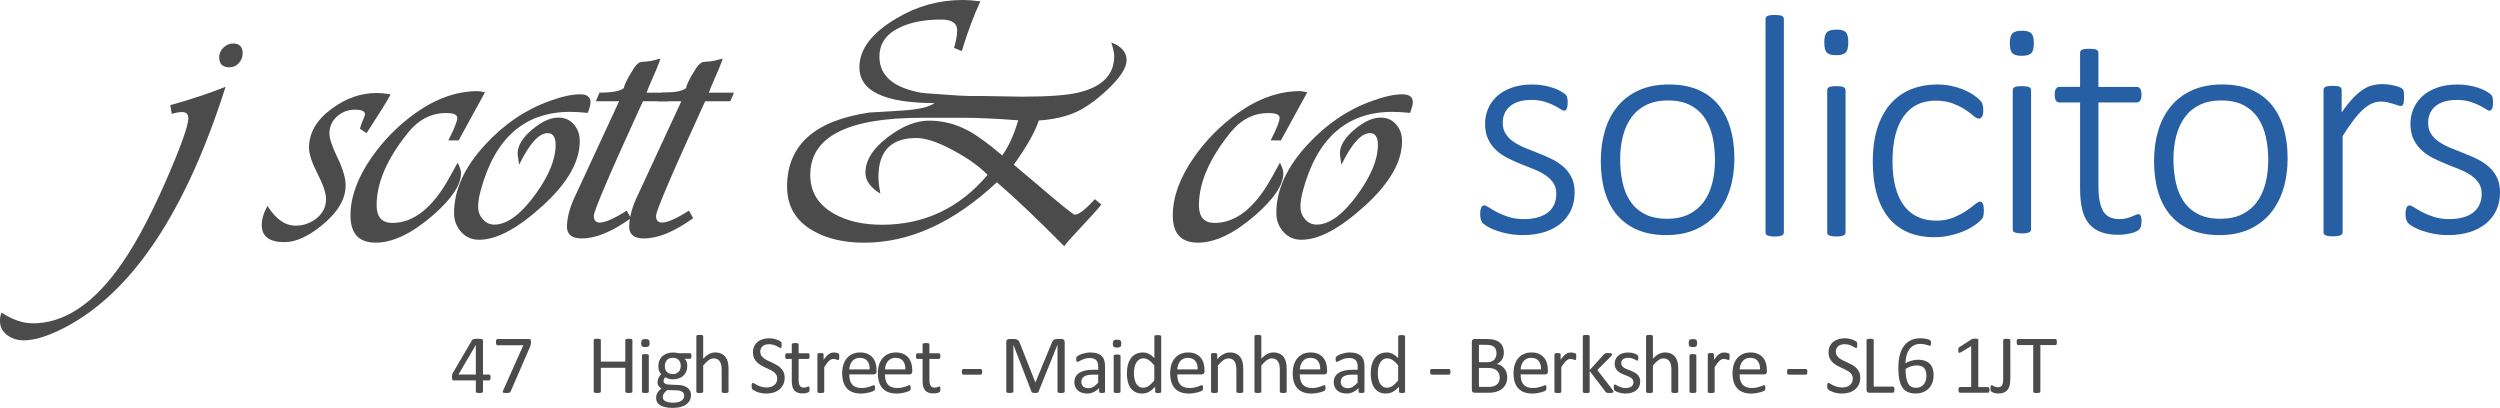 <?xml version="1.0" encoding="utf-8"?>
<!-- Generator: Adobe Illustrator 27.8.1, SVG Export Plug-In . SVG Version: 6.00 Build 0)  -->
<svg version="1.1" id="Layer_1" xmlns="http://www.w3.org/2000/svg" xmlns:xlink="http://www.w3.org/1999/xlink" x="0px" y="0px"
	 viewBox="0 0 1377.3 224.72" style="enable-background:new 0 0 1377.3 224.72;" xml:space="preserve">
<style type="text/css">
	.st0{fill:#4B4B4B;}
	.st1{fill:#275FA5;}
</style>
<path class="st0" d="M35.7,180.44c-9.11,4.71-16.64,7.07-22.59,7.07c-3.28,0-6.2-0.87-8.74-2.6C1.46,182.86,0,180.19,0,176.91v-1.3
	c0-0.68,0.28-1.83,0.84-3.44c5.95,3.97,11.71,5.95,17.29,5.95c16.24,0,31.51-9.51,45.83-28.54c8.86-11.71,18.03-28.41,27.52-50.11
	c8.18-18.78,12.27-30.21,12.27-34.3c0-2.29-1.15-3.44-3.44-3.44c-1.61,0-3.5,0.34-5.67,1.02l-0.84-4.83
	c11.03-3.04,21.2-6.41,30.49-10.13C102.29,116.95,72.76,161.16,35.7,180.44z M126.43,37.09c-3.78,0-5.67-1.83-5.67-5.49
	c0-2.05,0.77-3.83,2.32-5.35c1.55-1.52,3.35-2.28,5.39-2.28c3.47,0,5.21,1.8,5.21,5.39c0,2.05-0.7,3.84-2.09,5.39
	C130.19,36.32,128.47,37.09,126.43,37.09z"/>
<path class="st0" d="M201.95,73.35l-3.63-2.42c0.25-1.18,0.8-2.79,1.67-4.83c0.74-1.8,1.12-2.82,1.12-3.07c0-1.73-1.86-2.6-5.58-2.6
	c-3.84,0-7.14,1.25-9.9,3.77c-2.76,2.51-4.14,5.62-4.14,9.34c0,2.79,1.49,7.24,4.46,13.34c2.97,6.11,4.46,11.2,4.46,15.29
	c0,7.62-4.43,15-13.29,22.13c-7.5,6.07-14.29,9.11-20.36,9.11c-8.37,0-12.55-3.16-12.55-9.48c0-3.22,1.05-6.72,3.16-10.5
	c4.52,7.25,9.67,10.88,15.43,10.88c4.46,0,8.38-1.39,11.76-4.18c3.38-2.79,5.07-6.29,5.07-10.5c0-3.22-1.57-7.87-4.69-13.94
	c-3.13-6.07-4.69-10.84-4.69-14.32c0-8.24,4.21-15.43,12.64-21.57c7.75-5.7,15.9-8.55,24.45-8.55c2.48,0,5.11,0.25,7.9,0.74
	C213.57,55.19,209.14,62.32,201.95,73.35z"/>
<path class="st0" d="M252.68,77.34H247c3.28-6.38,4.93-10.54,4.93-12.46c0-1.73-2.05-2.6-6.14-2.6c-8.18,0-15.15,3.57-20.92,10.71
	c-11.59,14.34-17.38,27.68-17.38,40.04c0,6.52,2.88,9.78,8.65,9.78c11.65,0,22.06-8.2,31.24-24.61c0.87-1.55,2.45-4.41,4.74-8.58
	c1.24,2.36,1.86,4.32,1.86,5.87c0,6.33-5.05,13.94-15.15,22.82c-11.71,10.25-22.34,15.37-31.89,15.37
	c-9.23,0-13.85-4.99-13.85-14.98c0-10.11,3.84-20.72,11.53-31.83c6.63-9.55,14.72-17.74,24.26-24.57
	c11.34-8.06,22.81-12.1,34.4-12.1c0.5,0,1.8,0.22,3.9,0.65L252.68,77.34z"/>
<path class="st0" d="M323.84,62.19c-3.84-0.37-7.1-0.56-9.76-0.56c-25.16,0-41.62,14.56-49.36,43.69c-0.87,3.22-1.3,6.14-1.3,8.74
	c0,2.54,0.85,4.79,2.56,6.74c1.7,1.95,3.83,2.93,6.37,2.93c7.07,0,14.69-5.67,22.87-17.01c7.25-10.1,10.88-19.06,10.88-26.87
	c0-4.34-1.46-6.51-4.37-6.51c-4.83,0-10.07,5.8-15.71,17.38l-0.19-1.12c-0.43-2.73-0.65-4.43-0.65-5.11c0-4.28,2.7-8.68,8.09-13.2
	c5.21-4.34,9.98-6.51,14.32-6.51c3.66,0,6.57,1.33,8.74,4c2.05,2.42,3.07,5.42,3.07,9.02c0,11.16-6.63,22.84-19.89,35.05
	c-13.94,12.83-25.78,19.24-35.51,19.24c-4.09,0-7.42-1.46-9.99-4.37c-2.57-2.91-3.86-6.35-3.86-10.32
	c0-12.83,5.76-25.44,17.29-37.84c10.41-11.28,22.25-19.27,35.51-23.98c6.63-2.42,12.18-3.63,16.64-3.63c3.84,0,5.76,1.49,5.76,4.46
	C325.32,57.54,324.83,59.46,323.84,62.19z"/>
<path class="st0" d="M368.05,55.78H354.2c-18.03,39.35-27.05,60.39-27.05,63.12c0,2.48,1.08,3.72,3.25,3.72
	c3.04,0,7.99-2.2,14.87-6.6l2.32,4.18c-10.35,7.44-19.37,11.16-27.05,11.16c-5.45,0-8.18-2.14-8.18-6.41
	c0-5.21,1.67-11.22,5.02-18.04c1.18-2.48,9.08-19.52,23.7-51.13h-12.83l2.04-4.74c6.94,0,11.4-0.84,13.39-2.51
	c0.19-1.3,1.15-3.5,2.88-6.6c1.49-2.54,2.42-4.06,2.79-4.56c1.3-1.92,2.6-3.01,3.9-3.25c0.06-0.06,1.18-0.15,3.35-0.28
	c1.73-0.12,4.15-0.65,7.25-1.58c-0.43,1.8-2.54,6.94-6.32,15.43c-0.5,1.24-0.93,2.36-1.3,3.35h13.85L368.05,55.78z"/>
<path class="st0" d="M402.33,55.78h-13.85c-18.03,39.35-27.05,60.39-27.05,63.12c0,2.48,1.08,3.72,3.25,3.72
	c3.04,0,7.99-2.2,14.87-6.6l2.32,4.18c-10.35,7.44-19.37,11.16-27.05,11.16c-5.45,0-8.18-2.14-8.18-6.41
	c0-5.21,1.67-11.22,5.02-18.04c1.18-2.48,9.08-19.52,23.7-51.13h-12.83l2.04-4.74c6.94,0,11.4-0.84,13.39-2.51
	c0.19-1.3,1.15-3.5,2.88-6.6c1.49-2.54,2.42-4.06,2.79-4.56c1.3-1.92,2.6-3.01,3.9-3.25c0.06-0.06,1.18-0.15,3.35-0.28
	c1.73-0.12,4.15-0.65,7.25-1.58c-0.43,1.8-2.54,6.94-6.32,15.43c-0.5,1.24-0.93,2.36-1.3,3.35h13.85L402.33,55.78z"/>
<path class="st0" d="M610.05,49.46c-6.17,5.76-11.92,9.85-17.24,12.27c-5.57,2.54-12.4,4.09-20.5,4.65
	c-2.12,6.38-6.71,14.5-13.79,24.36c2.72,2.29,6.77,5.7,12.16,10.23c13.43,11.53,20.56,17.29,21.41,17.29
	c2.24,0,5.93-2.85,11.07-8.55l3.63,2.98c-1.81,2.29-7.44,8.49-16.87,18.59c-1.51,1.67-2.72,3.13-3.63,4.37
	c-15-15.18-27.37-26.93-37.1-35.23c-23.71,22.19-48.05,33.28-73.03,33.28c-11.25,0-20.68-2.2-28.3-6.6
	c-9.5-5.46-14.24-13.55-14.24-24.28c0-22.82,15.15-36.43,45.45-40.84c6.17-0.37,12.37-0.74,18.6-1.12
	c8.77-0.62,14.48-1.98,17.15-4.09c-27.58,0-41.37-6.57-41.37-19.72c0-9.92,6.83-18.91,20.5-26.98C505.24,3.35,517.34,0,530.22,0
	c2.78,0,6.08,0.25,9.89,0.74c-3.57,7.56-6.98,16.7-10.25,27.42l-4.26-1.77c1.15-3.9,1.72-7.13,1.72-9.67c0-3.97-2.93-5.95-8.8-5.95
	c-8.83,0-16.24,1.36-22.23,4.09c-7.86,3.53-11.79,8.99-11.79,16.36c0,10.47,7.68,17.11,23.04,19.89c0.73,0.12,4.23,0.4,10.52,0.84
	c8.16,0.62,13.39,0.93,15.69,0.93c0.79,0,1.95,0,3.49,0c1.54,0,2.71,0,3.49,0c2.48,0,6.18,0.06,11.11,0.19
	c4.93,0.12,8.6,0.19,11.02,0.19c14.64,0,25.13-0.77,31.48-2.32c13-3.16,19.51-9.85,19.51-20.08c0-1.61-0.54-4.09-1.63-7.44
	c5.62,2.05,8.44,5.3,8.44,9.76C620.67,37.4,617.13,42.82,610.05,49.46z M530.58,64.89h-22.86c-40.89,0-61.33,10.49-61.33,31.47
	c0,9.37,4.39,16.51,13.15,21.41c7.14,4.04,15.91,6.05,26.31,6.05c23.34,0,42.76-9.16,58.24-27.48c-4.48-4.59-10.67-9.03-18.6-13.32
	c-8.53-4.66-15.42-6.99-20.68-6.99c-13.91,0-20.86,7.19-20.86,21.57c0,2.11,0.36,5.14,1.09,9.11c-5.5-3.35-8.26-7.19-8.26-11.53
	c0-6.94,4.23-13.57,12.7-19.89c7.86-5.89,15.3-8.83,22.32-8.83c7.74,0,15.09,1.92,22.04,5.76c4.41,2.36,10.52,6.82,18.33,13.39
	c3.51-4.89,6.44-11.34,8.8-19.34C548.88,65.35,538.75,64.89,530.58,64.89z"/>
<path class="st0" d="M705.69,77.34h-5.67c3.28-6.38,4.93-10.54,4.93-12.46c0-1.73-2.04-2.6-6.14-2.6c-8.18,0-15.15,3.57-20.92,10.71
	c-11.59,14.34-17.38,27.68-17.38,40.04c0,6.52,2.88,9.78,8.65,9.78c11.65,0,22.06-8.2,31.24-24.61c0.87-1.55,2.45-4.41,4.74-8.58
	c1.24,2.36,1.86,4.32,1.86,5.87c0,6.33-5.05,13.94-15.15,22.82c-11.71,10.25-22.34,15.37-31.89,15.37
	c-9.24,0-13.85-4.99-13.85-14.98c0-10.11,3.84-20.72,11.53-31.83c6.63-9.55,14.72-17.74,24.26-24.57
	c11.34-8.06,22.81-12.1,34.4-12.1c0.5,0,1.8,0.22,3.9,0.65L705.69,77.34z"/>
<path class="st0" d="M776.85,62.19c-3.84-0.37-7.1-0.56-9.76-0.56c-25.16,0-41.62,14.56-49.36,43.69c-0.87,3.22-1.3,6.14-1.3,8.74
	c0,2.54,0.85,4.79,2.56,6.74c1.7,1.95,3.83,2.93,6.37,2.93c7.07,0,14.69-5.67,22.87-17.01c7.25-10.1,10.88-19.06,10.88-26.87
	c0-4.34-1.46-6.51-4.37-6.51c-4.83,0-10.07,5.8-15.71,17.38l-0.19-1.12c-0.43-2.73-0.65-4.43-0.65-5.11c0-4.28,2.69-8.68,8.09-13.2
	c5.21-4.34,9.98-6.51,14.32-6.51c3.66,0,6.57,1.33,8.74,4c2.05,2.42,3.07,5.42,3.07,9.02c0,11.16-6.63,22.84-19.89,35.05
	c-13.94,12.83-25.78,19.24-35.51,19.24c-4.09,0-7.42-1.46-9.99-4.37c-2.57-2.91-3.86-6.35-3.86-10.32
	c0-12.83,5.76-25.44,17.29-37.84c10.41-11.28,22.25-19.27,35.51-23.98c6.63-2.42,12.18-3.63,16.64-3.63c3.84,0,5.76,1.49,5.76,4.46
	C778.34,57.54,777.84,59.46,776.85,62.19z"/>
<path class="st1" d="M867.5,105.95c0,3.68-0.68,6.97-2.03,9.88c-1.36,2.91-3.29,5.38-5.81,7.42c-2.52,2.04-5.53,3.59-9.03,4.66
	c-3.51,1.07-7.38,1.61-11.61,1.61c-2.66,0-5.17-0.21-7.55-0.64c-2.37-0.42-4.52-0.96-6.44-1.61c-1.92-0.65-3.55-1.34-4.87-2.08
	c-1.33-0.73-2.3-1.38-2.93-1.95c-0.62-0.56-1.07-1.27-1.36-2.12c-0.28-0.85-0.42-1.98-0.42-3.39c0-0.73,0.06-1.38,0.17-1.95
	c0.11-0.56,0.25-1.05,0.42-1.44c0.17-0.4,0.39-0.69,0.68-0.89c0.28-0.2,0.59-0.3,0.93-0.3c0.62,0,1.53,0.4,2.71,1.19
	c1.19,0.79,2.67,1.65,4.45,2.59c1.78,0.93,3.9,1.79,6.36,2.59c2.46,0.79,5.3,1.19,8.52,1.19c2.6,0,4.97-0.28,7.12-0.85
	c2.15-0.56,4.01-1.41,5.59-2.54c1.58-1.13,2.81-2.59,3.69-4.37c0.88-1.78,1.31-3.86,1.31-6.23c0-2.37-0.57-4.38-1.7-6.02
	c-1.13-1.64-2.61-3.07-4.45-4.28c-1.84-1.22-3.93-2.29-6.27-3.22c-2.35-0.93-4.75-1.89-7.21-2.88c-2.46-0.99-4.86-2.08-7.21-3.26
	c-2.35-1.19-4.44-2.63-6.27-4.32c-1.84-1.7-3.32-3.73-4.45-6.1c-1.13-2.37-1.69-5.23-1.69-8.56c0-2.66,0.51-5.27,1.53-7.84
	c1.02-2.57,2.59-4.87,4.7-6.91c2.12-2.03,4.83-3.67,8.14-4.92c3.31-1.24,7.22-1.86,11.74-1.86c1.92,0,3.83,0.16,5.72,0.47
	c1.89,0.31,3.62,0.72,5.17,1.23c1.55,0.51,2.9,1.06,4.03,1.65c1.13,0.59,1.99,1.12,2.58,1.57c0.59,0.45,0.99,0.83,1.19,1.14
	c0.2,0.31,0.34,0.64,0.42,0.98c0.09,0.34,0.16,0.75,0.21,1.23c0.05,0.48,0.09,1.06,0.09,1.74c0,0.68-0.04,1.29-0.13,1.82
	c-0.09,0.54-0.21,1-0.38,1.4c-0.17,0.4-0.38,0.69-0.64,0.89c-0.25,0.2-0.55,0.3-0.89,0.3c-0.45,0-1.13-0.31-2.03-0.93
	c-0.9-0.62-2.09-1.3-3.56-2.03c-1.47-0.73-3.22-1.41-5.26-2.04c-2.03-0.62-4.38-0.93-7.04-0.93c-2.66,0-4.99,0.31-6.99,0.93
	c-2.01,0.62-3.66,1.5-4.96,2.63c-1.3,1.13-2.28,2.46-2.92,3.98c-0.65,1.53-0.98,3.19-0.98,5c0,2.49,0.56,4.58,1.7,6.27
	c1.13,1.7,2.63,3.17,4.49,4.41c1.86,1.24,3.98,2.35,6.36,3.31c2.37,0.96,4.79,1.92,7.25,2.88c2.46,0.96,4.87,2.02,7.25,3.18
	c2.37,1.16,4.49,2.56,6.36,4.2c1.87,1.64,3.36,3.6,4.49,5.89C866.93,99.97,867.5,102.73,867.5,105.95z"/>
<path class="st1" d="M982.77,128.02c0,0.35-0.09,0.67-0.25,0.96c-0.17,0.29-0.44,0.52-0.81,0.7c-0.37,0.17-0.88,0.32-1.53,0.44
	c-0.65,0.12-1.48,0.17-2.5,0.17c-0.96,0-1.77-0.06-2.42-0.17c-0.65-0.12-1.17-0.26-1.57-0.44c-0.4-0.17-0.67-0.41-0.81-0.7
	c-0.14-0.29-0.21-0.61-0.21-0.96V10.52c0-0.35,0.07-0.67,0.21-0.96c0.14-0.29,0.41-0.54,0.81-0.74c0.39-0.2,0.92-0.35,1.57-0.44
	c0.65-0.09,1.46-0.13,2.42-0.13c1.02,0,1.85,0.04,2.5,0.13c0.65,0.09,1.16,0.23,1.53,0.44c0.37,0.2,0.64,0.45,0.81,0.74
	c0.17,0.29,0.25,0.61,0.25,0.96V128.02z"/>
<path class="st1" d="M1018.27,23.31c0,2.77-0.48,4.65-1.44,5.63c-0.96,0.98-2.71,1.47-5.26,1.47c-2.49,0-4.2-0.48-5.13-1.43
	c-0.93-0.95-1.4-2.81-1.4-5.58s0.48-4.64,1.44-5.63c0.96-0.98,2.71-1.47,5.26-1.47c2.49,0,4.2,0.48,5.13,1.43
	C1017.8,18.68,1018.27,20.54,1018.27,23.31z M1016.75,128.03c0,0.35-0.09,0.66-0.25,0.95c-0.17,0.29-0.44,0.52-0.81,0.69
	c-0.37,0.17-0.88,0.32-1.53,0.43c-0.65,0.12-1.48,0.17-2.5,0.17c-0.96,0-1.77-0.06-2.42-0.17c-0.65-0.12-1.17-0.26-1.57-0.43
	c-0.4-0.17-0.67-0.4-0.81-0.69c-0.14-0.29-0.21-0.61-0.21-0.95V49.71c0-0.35,0.07-0.66,0.21-0.95c0.14-0.29,0.41-0.53,0.81-0.74
	c0.39-0.2,0.92-0.35,1.57-0.43c0.65-0.09,1.46-0.13,2.42-0.13c1.02,0,1.85,0.04,2.5,0.13c0.65,0.09,1.16,0.23,1.53,0.43
	c0.37,0.2,0.64,0.45,0.81,0.74c0.17,0.29,0.25,0.61,0.25,0.95V128.03z"/>
<path class="st1" d="M1092.95,115.97c0,0.69-0.03,1.3-0.09,1.85c-0.06,0.55-0.15,1.02-0.26,1.42c-0.12,0.4-0.28,0.76-0.48,1.07
	c-0.21,0.31-0.69,0.85-1.44,1.59c-0.76,0.75-2.03,1.69-3.81,2.84c-1.78,1.15-3.78,2.15-6,3.01c-2.22,0.86-4.61,1.56-7.18,2.11
	c-2.57,0.54-5.22,0.82-7.97,0.82c-5.49,0-10.35-0.9-14.58-2.71c-4.23-1.8-7.78-4.47-10.64-7.99c-2.86-3.52-5.03-7.85-6.52-12.98
	c-1.49-5.13-2.23-11.05-2.23-17.75c0-7.56,0.92-14.04,2.76-19.42c1.84-5.39,4.36-9.8,7.57-13.24c3.21-3.44,6.96-5.97,11.25-7.61
	c4.29-1.63,8.89-2.45,13.79-2.45c2.63,0,5.13,0.24,7.53,0.73c2.39,0.49,4.6,1.13,6.61,1.93c2.01,0.8,3.81,1.72,5.39,2.75
	c1.58,1.03,2.73,1.91,3.46,2.62c0.73,0.72,1.23,1.26,1.49,1.63c0.26,0.37,0.47,0.79,0.61,1.25c0.14,0.46,0.25,0.96,0.31,1.5
	c0.06,0.55,0.09,1.19,0.09,1.93c0,1.66-0.25,2.82-0.74,3.48c-0.5,0.66-1.04,0.99-1.62,0.99c-0.82,0-1.83-0.52-3.02-1.55
	c-1.2-1.03-2.73-2.16-4.6-3.4c-1.87-1.23-4.13-2.36-6.79-3.39c-2.66-1.03-5.82-1.55-9.5-1.55c-7.59,0-13.44,2.87-17.56,8.6
	c-4.11,5.73-6.17,14.01-6.17,24.84c0,5.44,0.55,10.21,1.66,14.31c1.11,4.1,2.7,7.51,4.77,10.23c2.07,2.72,4.6,4.76,7.57,6.1
	c2.98,1.35,6.33,2.02,10.07,2.02c3.5,0,6.6-0.54,9.28-1.63c2.68-1.09,5.02-2.29,7-3.61c1.98-1.32,3.63-2.52,4.95-3.61
	c1.31-1.09,2.29-1.63,2.93-1.63c0.35,0,0.66,0.1,0.92,0.3c0.26,0.2,0.48,0.52,0.66,0.95c0.18,0.43,0.31,0.95,0.39,1.55
	C1092.9,114.46,1092.95,115.17,1092.95,115.97z"/>
<path class="st1" d="M1120.49,23.8c0,2.71-0.48,4.55-1.44,5.51c-0.96,0.96-2.71,1.44-5.26,1.44c-2.49,0-4.2-0.47-5.13-1.4
	c-0.93-0.93-1.4-2.76-1.4-5.47s0.48-4.55,1.44-5.51c0.96-0.96,2.71-1.44,5.26-1.44c2.49,0,4.2,0.47,5.13,1.4
	C1120.02,19.26,1120.49,21.09,1120.49,23.8z M1118.96,126.38c0,0.34-0.09,0.65-0.25,0.93c-0.17,0.28-0.44,0.51-0.81,0.68
	c-0.37,0.17-0.88,0.31-1.53,0.42c-0.65,0.11-1.48,0.17-2.5,0.17c-0.96,0-1.77-0.06-2.42-0.17c-0.65-0.11-1.17-0.25-1.57-0.42
	c-0.4-0.17-0.67-0.4-0.81-0.68c-0.14-0.28-0.21-0.59-0.21-0.93V49.66c0-0.34,0.07-0.65,0.21-0.93c0.14-0.28,0.41-0.52,0.81-0.72
	c0.39-0.2,0.92-0.34,1.57-0.42c0.65-0.08,1.46-0.13,2.42-0.13c1.02,0,1.85,0.04,2.5,0.13c0.65,0.09,1.16,0.23,1.53,0.42
	c0.37,0.2,0.64,0.44,0.81,0.72c0.17,0.28,0.25,0.59,0.25,0.93V126.38z"/>
<path class="st1" d="M1179.81,121.8c0,1.19-0.1,2.15-0.3,2.88c-0.2,0.74-0.51,1.31-0.93,1.74c-0.42,0.42-1.05,0.82-1.87,1.19
	c-0.82,0.37-1.77,0.68-2.84,0.93c-1.07,0.25-2.2,0.45-3.39,0.59c-1.19,0.14-2.35,0.21-3.48,0.21c-3.79,0-7.01-0.51-9.67-1.53
	c-2.66-1.02-4.83-2.56-6.53-4.62c-1.7-2.06-2.92-4.68-3.69-7.84c-0.76-3.16-1.15-6.9-1.15-11.19V56.44h-11.45
	c-0.79,0-1.41-0.35-1.86-1.06c-0.45-0.71-0.68-1.77-0.68-3.18c0-0.73,0.06-1.37,0.17-1.91c0.11-0.54,0.28-0.99,0.51-1.36
	c0.23-0.37,0.49-0.64,0.8-0.81c0.31-0.17,0.66-0.25,1.06-0.25h11.45V29.06c0-0.34,0.07-0.65,0.21-0.93
	c0.14-0.28,0.41-0.52,0.81-0.72c0.39-0.2,0.92-0.34,1.57-0.42c0.65-0.08,1.46-0.13,2.42-0.13c1.02,0,1.85,0.04,2.5,0.13
	c0.65,0.08,1.16,0.23,1.53,0.42c0.37,0.2,0.64,0.44,0.81,0.72c0.17,0.28,0.25,0.59,0.25,0.93v18.82h21.19
	c0.39,0,0.75,0.09,1.06,0.25c0.31,0.17,0.58,0.44,0.81,0.81c0.23,0.37,0.39,0.82,0.51,1.36c0.11,0.54,0.17,1.17,0.17,1.91
	c0,1.41-0.24,2.47-0.72,3.18c-0.48,0.71-1.09,1.06-1.82,1.06h-21.19v46.37c0,5.82,0.83,10.26,2.5,13.31
	c1.67,3.05,4.7,4.58,9.11,4.58c1.36,0,2.59-0.14,3.69-0.42c1.1-0.28,2.08-0.59,2.92-0.93c0.85-0.34,1.57-0.65,2.16-0.93
	c0.59-0.28,1.12-0.42,1.57-0.42c0.28,0,0.54,0.06,0.76,0.17c0.23,0.11,0.41,0.33,0.55,0.64c0.14,0.31,0.25,0.71,0.34,1.19
	C1179.77,120.46,1179.81,121.07,1179.81,121.8z"/>
<path class="st1" d="M1260.3,87.21c0,6.1-0.79,11.73-2.37,16.87c-1.58,5.14-3.94,9.61-7.08,13.4c-3.14,3.79-7.05,6.74-11.74,8.86
	c-4.69,2.12-10.15,3.18-16.36,3.18c-5.99,0-11.23-0.95-15.73-2.84c-4.49-1.89-8.25-4.61-11.28-8.14c-3.02-3.53-5.29-7.81-6.78-12.84
	c-1.5-5.03-2.25-10.71-2.25-17.04c0-6.1,0.78-11.73,2.33-16.87c1.55-5.14,3.9-9.59,7.04-13.35c3.14-3.76,7.05-6.68,11.74-8.77
	c4.69-2.09,10.17-3.14,16.45-3.14c5.99,0,11.23,0.93,15.73,2.8s8.24,4.57,11.23,8.1c3,3.53,5.26,7.81,6.78,12.84
	C1259.54,75.29,1260.3,80.94,1260.3,87.21z M1249.62,88.15c0-4.35-0.42-8.51-1.27-12.46c-0.85-3.96-2.26-7.45-4.24-10.47
	c-1.98-3.02-4.64-5.43-7.97-7.21c-3.33-1.78-7.49-2.67-12.46-2.67c-4.58,0-8.54,0.82-11.87,2.46c-3.34,1.64-6.06,3.91-8.18,6.82
	c-2.12,2.91-3.69,6.35-4.71,10.3c-1.02,3.96-1.53,8.22-1.53,12.8c0,4.41,0.42,8.6,1.27,12.59c0.85,3.98,2.26,7.47,4.24,10.47
	c1.98,3,4.63,5.37,7.97,7.12c3.33,1.75,7.49,2.63,12.46,2.63c4.58,0,8.53-0.82,11.87-2.46c3.33-1.64,6.06-3.9,8.18-6.78
	c2.12-2.88,3.69-6.3,4.7-10.26C1249.11,97.08,1249.62,92.78,1249.62,88.15z"/>
<path class="st1" d="M955.5,87.21c0,6.1-0.79,11.73-2.37,16.87c-1.58,5.14-3.94,9.61-7.08,13.4c-3.14,3.79-7.05,6.74-11.74,8.86
	c-4.69,2.12-10.15,3.18-16.36,3.18c-5.99,0-11.23-0.95-15.73-2.84c-4.49-1.89-8.25-4.61-11.28-8.14c-3.02-3.53-5.29-7.81-6.78-12.84
	c-1.5-5.03-2.25-10.71-2.25-17.04c0-6.1,0.78-11.73,2.33-16.87c1.55-5.14,3.9-9.59,7.04-13.35c3.14-3.76,7.05-6.68,11.74-8.77
	c4.69-2.09,10.17-3.14,16.45-3.14c5.99,0,11.23,0.93,15.73,2.8c4.49,1.87,8.24,4.57,11.23,8.1c3,3.53,5.26,7.81,6.78,12.84
	C954.73,75.29,955.5,80.94,955.5,87.21z M944.81,88.15c0-4.35-0.42-8.51-1.27-12.46c-0.85-3.96-2.26-7.45-4.24-10.47
	c-1.98-3.02-4.64-5.43-7.97-7.21c-3.33-1.78-7.49-2.67-12.46-2.67c-4.58,0-8.54,0.82-11.87,2.46c-3.34,1.64-6.06,3.91-8.18,6.82
	c-2.12,2.91-3.69,6.35-4.71,10.3c-1.02,3.96-1.53,8.22-1.53,12.8c0,4.41,0.42,8.6,1.27,12.59c0.85,3.98,2.26,7.47,4.24,10.47
	c1.98,3,4.63,5.37,7.97,7.12c3.33,1.75,7.49,2.63,12.46,2.63c4.58,0,8.53-0.82,11.87-2.46c3.33-1.64,6.06-3.9,8.18-6.78
	c2.12-2.88,3.69-6.3,4.7-10.26C944.31,97.08,944.81,92.78,944.81,88.15z"/>
<path class="st1" d="M1324.44,53.53c0,0.87-0.03,1.6-0.09,2.21c-0.06,0.61-0.16,1.1-0.31,1.47c-0.15,0.38-0.33,0.66-0.53,0.87
	c-0.21,0.2-0.49,0.3-0.84,0.3c-0.53,0-1.15-0.13-1.86-0.39c-0.71-0.26-1.53-0.53-2.47-0.82c-0.94-0.29-1.97-0.56-3.09-0.82
	c-1.12-0.26-2.36-0.39-3.71-0.39c-1.59,0-3.15,0.33-4.68,1c-1.53,0.66-3.14,1.73-4.82,3.21c-1.68,1.47-3.45,3.42-5.3,5.85
	c-1.86,2.42-3.9,5.4-6.14,8.92v53.01c0,0.35-0.09,0.66-0.27,0.95c-0.18,0.29-0.46,0.52-0.84,0.69c-0.38,0.17-0.91,0.32-1.59,0.43
	c-0.68,0.12-1.55,0.17-2.61,0.17c-1,0-1.84-0.06-2.52-0.17c-0.68-0.12-1.22-0.26-1.63-0.43c-0.41-0.17-0.69-0.4-0.84-0.69
	c-0.15-0.29-0.22-0.61-0.22-0.95V49.55c0-0.35,0.07-0.66,0.22-0.95c0.15-0.29,0.43-0.53,0.84-0.74c0.41-0.2,0.93-0.35,1.55-0.43
	c0.62-0.09,1.43-0.13,2.43-0.13c1,0,1.83,0.04,2.47,0.13c0.65,0.09,1.15,0.23,1.5,0.43c0.35,0.2,0.6,0.45,0.75,0.74
	c0.15,0.29,0.22,0.61,0.22,0.95v12.39c2.3-3.29,4.42-5.95,6.36-7.97c1.94-2.02,3.8-3.59,5.57-4.72c1.77-1.13,3.49-1.89,5.17-2.3
	c1.68-0.4,3.4-0.61,5.17-0.61c0.77,0,1.65,0.04,2.65,0.13c1,0.09,2.08,0.25,3.23,0.48c1.15,0.23,2.18,0.51,3.09,0.82
	c0.91,0.32,1.55,0.61,1.9,0.87c0.35,0.26,0.59,0.49,0.71,0.69c0.12,0.2,0.22,0.46,0.31,0.78c0.09,0.32,0.15,0.75,0.18,1.3
	C1324.43,51.96,1324.44,52.67,1324.44,53.53z"/>
<path class="st1" d="M1377.3,105.95c0,3.68-0.68,6.97-2.03,9.88c-1.36,2.91-3.29,5.38-5.81,7.42c-2.52,2.04-5.53,3.59-9.03,4.66
	c-3.51,1.07-7.38,1.61-11.61,1.61c-2.66,0-5.17-0.21-7.55-0.64c-2.37-0.42-4.52-0.96-6.44-1.61c-1.92-0.65-3.55-1.34-4.87-2.08
	c-1.33-0.73-2.3-1.38-2.93-1.95c-0.62-0.56-1.07-1.27-1.36-2.12c-0.28-0.85-0.42-1.98-0.42-3.39c0-0.73,0.06-1.38,0.17-1.95
	c0.11-0.56,0.25-1.05,0.42-1.44c0.17-0.4,0.39-0.69,0.68-0.89c0.28-0.2,0.59-0.3,0.93-0.3c0.62,0,1.53,0.4,2.71,1.19
	c1.19,0.79,2.67,1.65,4.45,2.59c1.78,0.93,3.9,1.79,6.36,2.59c2.46,0.79,5.3,1.19,8.52,1.19c2.6,0,4.97-0.28,7.12-0.85
	c2.15-0.56,4.01-1.41,5.59-2.54c1.58-1.13,2.81-2.59,3.69-4.37c0.88-1.78,1.31-3.86,1.31-6.23c0-2.37-0.57-4.38-1.7-6.02
	c-1.13-1.64-2.61-3.07-4.45-4.28c-1.84-1.22-3.93-2.29-6.27-3.22c-2.35-0.93-4.75-1.89-7.21-2.88c-2.46-0.99-4.86-2.08-7.21-3.26
	c-2.35-1.19-4.44-2.63-6.27-4.32c-1.84-1.7-3.32-3.73-4.45-6.1c-1.13-2.37-1.69-5.23-1.69-8.56c0-2.66,0.51-5.27,1.53-7.84
	c1.02-2.57,2.59-4.87,4.7-6.91c2.12-2.03,4.83-3.67,8.14-4.92c3.31-1.24,7.22-1.86,11.74-1.86c1.92,0,3.83,0.16,5.72,0.47
	c1.89,0.31,3.62,0.72,5.17,1.23c1.55,0.51,2.9,1.06,4.03,1.65c1.13,0.59,1.99,1.12,2.59,1.57c0.59,0.45,0.99,0.83,1.19,1.14
	c0.2,0.31,0.34,0.64,0.42,0.98c0.09,0.34,0.16,0.75,0.21,1.23c0.05,0.48,0.09,1.06,0.09,1.74c0,0.68-0.04,1.29-0.13,1.82
	c-0.09,0.54-0.21,1-0.38,1.4c-0.17,0.4-0.38,0.69-0.64,0.89c-0.25,0.2-0.55,0.3-0.89,0.3c-0.45,0-1.13-0.31-2.03-0.93
	c-0.9-0.62-2.09-1.3-3.56-2.03c-1.47-0.73-3.22-1.41-5.26-2.04c-2.03-0.62-4.38-0.93-7.04-0.93c-2.66,0-4.99,0.31-6.99,0.93
	c-2.01,0.62-3.66,1.5-4.96,2.63c-1.3,1.13-2.28,2.46-2.92,3.98c-0.65,1.53-0.98,3.19-0.98,5c0,2.49,0.56,4.58,1.7,6.27
	c1.13,1.7,2.63,3.17,4.49,4.41c1.86,1.24,3.98,2.35,6.36,3.31c2.37,0.96,4.79,1.92,7.25,2.88c2.46,0.96,4.87,2.02,7.25,3.18
	c2.37,1.16,4.49,2.56,6.36,4.2c1.87,1.64,3.36,3.6,4.49,5.89C1376.74,99.97,1377.3,102.73,1377.3,105.95z"/>
<path class="st0" d="M270.29,207.95c0,0.5-0.08,0.9-0.23,1.19c-0.15,0.29-0.37,0.43-0.64,0.43h-3.34v6.22
	c0,0.12-0.03,0.23-0.09,0.31c-0.06,0.08-0.17,0.16-0.33,0.22c-0.16,0.06-0.36,0.11-0.61,0.14c-0.25,0.03-0.57,0.05-0.97,0.05
	c-0.38,0-0.69-0.02-0.94-0.05c-0.25-0.03-0.45-0.08-0.6-0.14c-0.15-0.06-0.25-0.13-0.31-0.22c-0.05-0.08-0.08-0.19-0.08-0.31v-6.22
	h-12.11c-0.18,0-0.33-0.02-0.45-0.07c-0.12-0.04-0.23-0.13-0.33-0.25c-0.1-0.12-0.17-0.3-0.2-0.53c-0.04-0.23-0.06-0.53-0.06-0.89
	c0-0.29,0.01-0.55,0.02-0.78c0.02-0.23,0.05-0.44,0.09-0.63c0.04-0.19,0.11-0.37,0.18-0.55c0.08-0.18,0.17-0.36,0.27-0.56
	l10.55-17.98c0.08-0.12,0.19-0.23,0.34-0.32c0.15-0.09,0.34-0.17,0.57-0.23c0.23-0.06,0.52-0.1,0.86-0.13
	c0.34-0.02,0.75-0.03,1.21-0.03c0.51,0,0.96,0.02,1.34,0.06c0.38,0.04,0.69,0.09,0.92,0.15c0.23,0.06,0.41,0.14,0.54,0.24
	c0.12,0.1,0.19,0.22,0.19,0.35v18.9h3.34c0.26,0,0.47,0.13,0.63,0.4C270.21,206.99,270.29,207.4,270.29,207.95z M262.15,190.08
	h-0.04l-9.52,16.24h9.56V190.08z"/>
<path class="st0" d="M292.53,188.46c0,0.27-0.01,0.52-0.03,0.74c-0.02,0.22-0.05,0.43-0.09,0.64c-0.04,0.21-0.09,0.4-0.16,0.6
	s-0.15,0.39-0.24,0.61l-10.66,24.57c-0.08,0.18-0.17,0.33-0.29,0.45c-0.11,0.11-0.26,0.21-0.43,0.27c-0.18,0.07-0.4,0.11-0.68,0.14
	s-0.61,0.03-1.01,0.03c-0.52,0-0.92-0.02-1.21-0.07c-0.29-0.04-0.5-0.12-0.63-0.22c-0.13-0.1-0.19-0.22-0.17-0.37
	c0.01-0.14,0.07-0.32,0.16-0.51l11.21-25.12h-14.21c-0.29,0-0.51-0.15-0.65-0.46c-0.15-0.3-0.22-0.73-0.22-1.28
	c0-0.29,0.02-0.54,0.06-0.75c0.04-0.21,0.1-0.39,0.17-0.54c0.08-0.14,0.17-0.25,0.27-0.32c0.11-0.07,0.23-0.1,0.37-0.1h17.25
	c0.21,0,0.4,0.02,0.56,0.07c0.16,0.05,0.28,0.14,0.37,0.27c0.08,0.14,0.15,0.31,0.19,0.53C292.5,187.85,292.53,188.12,292.53,188.46
	z"/>
<path class="st0" d="M348.4,215.77c0,0.12-0.03,0.23-0.09,0.32c-0.06,0.09-0.17,0.16-0.32,0.22c-0.15,0.05-0.35,0.1-0.61,0.14
	c-0.25,0.04-0.56,0.06-0.93,0.06c-0.4,0-0.72-0.02-0.96-0.06c-0.24-0.04-0.44-0.08-0.59-0.14c-0.15-0.05-0.26-0.13-0.32-0.22
	c-0.06-0.09-0.09-0.2-0.09-0.32v-13.13h-13.47v13.13c0,0.12-0.03,0.23-0.09,0.32c-0.06,0.09-0.17,0.16-0.32,0.22
	c-0.15,0.05-0.35,0.1-0.61,0.14c-0.25,0.04-0.57,0.06-0.95,0.06c-0.37,0-0.68-0.02-0.94-0.06c-0.26-0.04-0.47-0.08-0.62-0.14
	c-0.15-0.05-0.26-0.13-0.32-0.22c-0.06-0.09-0.09-0.2-0.09-0.32v-28.41c0-0.12,0.03-0.23,0.09-0.32c0.06-0.09,0.17-0.16,0.32-0.22
	c0.15-0.05,0.36-0.1,0.62-0.14c0.26-0.04,0.57-0.06,0.94-0.06c0.38,0,0.7,0.02,0.95,0.06c0.25,0.04,0.45,0.08,0.61,0.14
	c0.15,0.05,0.26,0.13,0.32,0.22c0.06,0.09,0.09,0.2,0.09,0.32v11.85h13.47v-11.85c0-0.12,0.03-0.23,0.09-0.32
	c0.06-0.09,0.17-0.16,0.32-0.22c0.15-0.05,0.35-0.1,0.59-0.14c0.24-0.04,0.56-0.06,0.96-0.06c0.37,0,0.67,0.02,0.93,0.06
	c0.25,0.04,0.45,0.08,0.61,0.14c0.15,0.05,0.26,0.13,0.32,0.22c0.06,0.09,0.09,0.2,0.09,0.32V215.77z"/>
<path class="st0" d="M357.88,188.98c0,0.86-0.17,1.45-0.5,1.76c-0.34,0.31-0.95,0.47-1.85,0.47c-0.89,0-1.49-0.15-1.82-0.46
	s-0.49-0.88-0.49-1.73c0-0.86,0.17-1.45,0.5-1.76c0.34-0.31,0.95-0.47,1.85-0.47c0.88,0,1.49,0.15,1.82,0.46
	C357.71,187.55,357.88,188.13,357.88,188.98z M357.44,215.82c0,0.12-0.03,0.22-0.09,0.3c-0.06,0.08-0.16,0.15-0.3,0.21
	s-0.33,0.1-0.57,0.13c-0.24,0.03-0.56,0.05-0.94,0.05c-0.37,0-0.67-0.02-0.91-0.05c-0.24-0.03-0.44-0.07-0.58-0.13
	s-0.24-0.13-0.3-0.21c-0.05-0.08-0.08-0.18-0.08-0.3v-20.06c0-0.1,0.03-0.2,0.08-0.29c0.05-0.09,0.15-0.16,0.3-0.22
	c0.15-0.06,0.34-0.1,0.58-0.13c0.24-0.03,0.55-0.04,0.91-0.04c0.38,0,0.69,0.01,0.94,0.04c0.24,0.03,0.43,0.07,0.57,0.13
	c0.14,0.06,0.24,0.13,0.3,0.22c0.06,0.09,0.09,0.19,0.09,0.29V215.82z"/>
<path class="st0" d="M380.93,196.15c0,0.53-0.07,0.92-0.22,1.16c-0.15,0.24-0.33,0.35-0.56,0.35h-2.95
	c0.53,0.55,0.91,1.16,1.12,1.82c0.21,0.66,0.32,1.35,0.32,2.07c0,1.19-0.19,2.24-0.57,3.16c-0.38,0.91-0.93,1.69-1.64,2.32
	c-0.71,0.63-1.55,1.12-2.53,1.45c-0.98,0.34-2.06,0.5-3.25,0.5c-0.84,0-1.64-0.11-2.39-0.33c-0.75-0.22-1.34-0.5-1.75-0.84
	c-0.27,0.27-0.5,0.59-0.67,0.94c-0.18,0.35-0.26,0.75-0.26,1.21c0,0.53,0.25,0.98,0.74,1.33c0.5,0.35,1.16,0.54,1.98,0.57l5.38,0.23
	c1.02,0.03,1.96,0.17,2.81,0.42c0.85,0.25,1.59,0.61,2.22,1.08c0.63,0.47,1.11,1.04,1.46,1.72c0.35,0.68,0.53,1.47,0.53,2.37
	c0,0.95-0.2,1.85-0.59,2.7c-0.4,0.85-1,1.6-1.82,2.25c-0.82,0.65-1.86,1.16-3.12,1.53c-1.27,0.37-2.76,0.56-4.48,0.56
	c-1.66,0-3.08-0.14-4.24-0.42s-2.12-0.67-2.87-1.16c-0.75-0.49-1.29-1.07-1.62-1.75c-0.34-0.68-0.5-1.41-0.5-2.21
	c0-0.5,0.06-0.99,0.18-1.46c0.12-0.47,0.31-0.92,0.56-1.35c0.25-0.43,0.56-0.84,0.94-1.22c0.37-0.39,0.8-0.77,1.29-1.16
	c-0.75-0.38-1.3-0.86-1.66-1.44c-0.36-0.58-0.54-1.21-0.54-1.88c0-0.93,0.19-1.76,0.57-2.49c0.38-0.73,0.85-1.39,1.42-1.97
	c-0.47-0.56-0.85-1.2-1.12-1.91c-0.27-0.71-0.41-1.57-0.41-2.57c0-1.17,0.2-2.23,0.59-3.16c0.4-0.93,0.95-1.72,1.65-2.36
	c0.7-0.64,1.54-1.13,2.53-1.48c0.98-0.34,2.06-0.52,3.21-0.52c0.63,0,1.21,0.03,1.75,0.1c0.54,0.07,1.05,0.16,1.52,0.29h6.22
	c0.26,0,0.45,0.13,0.58,0.38C380.87,195.24,380.93,195.63,380.93,196.15z M376.93,217.88c0-0.88-0.36-1.57-1.09-2.05
	c-0.72-0.48-1.7-0.74-2.94-0.77l-5.33-0.18c-0.49,0.38-0.89,0.74-1.2,1.09c-0.31,0.34-0.56,0.67-0.74,0.98
	c-0.18,0.31-0.31,0.62-0.38,0.93c-0.07,0.3-0.1,0.62-0.1,0.94c0,0.99,0.5,1.74,1.51,2.25c1.01,0.51,2.41,0.77,4.21,0.77
	c1.14,0,2.1-0.11,2.87-0.33c0.77-0.22,1.39-0.51,1.86-0.88c0.47-0.37,0.81-0.79,1.02-1.26C376.83,218.89,376.93,218.4,376.93,217.88
	z M375.03,201.57c0-1.4-0.39-2.5-1.16-3.28c-0.77-0.79-1.86-1.18-3.28-1.18c-0.73,0-1.37,0.12-1.91,0.37
	c-0.54,0.24-0.99,0.58-1.35,1.01c-0.36,0.43-0.63,0.92-0.8,1.48c-0.18,0.56-0.26,1.14-0.26,1.75c0,1.36,0.38,2.42,1.16,3.2
	c0.77,0.78,1.85,1.17,3.24,1.17c0.75,0,1.4-0.12,1.94-0.35c0.55-0.24,1-0.56,1.36-0.98c0.36-0.42,0.62-0.9,0.8-1.45
	C374.94,202.74,375.03,202.16,375.03,201.57z"/>
<path class="st0" d="M401.34,215.8c0,0.12-0.03,0.23-0.09,0.31c-0.06,0.08-0.16,0.16-0.3,0.22c-0.14,0.06-0.33,0.11-0.57,0.14
	c-0.24,0.03-0.55,0.05-0.91,0.05c-0.38,0-0.69-0.02-0.94-0.05c-0.24-0.03-0.43-0.08-0.57-0.14c-0.14-0.06-0.24-0.13-0.3-0.22
	c-0.06-0.08-0.09-0.19-0.09-0.31v-12.06c0-1.17-0.09-2.12-0.27-2.84c-0.18-0.72-0.45-1.33-0.8-1.85c-0.35-0.52-0.8-0.91-1.36-1.19
	c-0.56-0.27-1.2-0.41-1.93-0.41c-0.95,0-1.89,0.34-2.84,1.01c-0.95,0.67-1.94,1.66-2.97,2.95v14.39c0,0.12-0.03,0.23-0.09,0.31
	c-0.06,0.08-0.16,0.16-0.3,0.22s-0.33,0.11-0.57,0.14c-0.24,0.03-0.56,0.05-0.94,0.05c-0.37,0-0.67-0.02-0.91-0.05
	c-0.24-0.03-0.44-0.08-0.58-0.14c-0.15-0.06-0.24-0.13-0.3-0.22c-0.05-0.08-0.08-0.19-0.08-0.31v-30.56c0-0.12,0.03-0.23,0.08-0.32
	c0.05-0.09,0.15-0.17,0.3-0.23c0.15-0.06,0.34-0.11,0.58-0.14c0.24-0.03,0.55-0.05,0.91-0.05c0.38,0,0.69,0.02,0.94,0.05
	c0.24,0.03,0.43,0.08,0.57,0.14c0.14,0.06,0.24,0.14,0.3,0.23c0.06,0.09,0.09,0.2,0.09,0.32v12.33c1.08-1.14,2.17-1.99,3.27-2.55
	c1.1-0.56,2.2-0.84,3.32-0.84c1.37,0,2.53,0.23,3.47,0.7c0.94,0.47,1.7,1.09,2.28,1.86c0.58,0.78,0.99,1.69,1.25,2.73
	c0.25,1.04,0.38,2.31,0.38,3.79V215.8z"/>
<path class="st0" d="M432.29,208.07c0,1.39-0.26,2.62-0.77,3.71c-0.51,1.08-1.22,2-2.13,2.76c-0.91,0.76-1.98,1.32-3.2,1.71
	c-1.23,0.38-2.55,0.57-3.97,0.57c-0.99,0-1.91-0.08-2.76-0.25c-0.85-0.17-1.6-0.37-2.26-0.62c-0.66-0.24-1.22-0.5-1.67-0.75
	c-0.45-0.26-0.76-0.48-0.94-0.66c-0.18-0.18-0.31-0.42-0.39-0.7c-0.08-0.28-0.13-0.66-0.13-1.13c0-0.34,0.02-0.61,0.05-0.84
	c0.03-0.22,0.08-0.4,0.14-0.54c0.06-0.14,0.14-0.23,0.23-0.29c0.09-0.05,0.2-0.08,0.32-0.08c0.21,0,0.51,0.13,0.9,0.39
	c0.39,0.26,0.89,0.54,1.5,0.85s1.35,0.59,2.21,0.86c0.86,0.27,1.86,0.4,2.99,0.4c0.85,0,1.64-0.11,2.35-0.34s1.32-0.55,1.83-0.97
	c0.51-0.42,0.9-0.93,1.18-1.54c0.27-0.61,0.41-1.3,0.41-2.08c0-0.84-0.19-1.55-0.57-2.15c-0.38-0.6-0.88-1.12-1.51-1.57
	c-0.62-0.45-1.34-0.86-2.14-1.24c-0.8-0.37-1.62-0.75-2.46-1.14c-0.84-0.39-1.66-0.82-2.45-1.29c-0.79-0.47-1.5-1.03-2.13-1.67
	c-0.63-0.64-1.13-1.39-1.52-2.25c-0.39-0.86-0.58-1.9-0.58-3.1c0-1.24,0.22-2.34,0.67-3.31c0.45-0.97,1.08-1.78,1.88-2.44
	c0.8-0.66,1.75-1.16,2.86-1.5c1.11-0.34,2.3-0.51,3.58-0.51c0.66,0,1.32,0.06,1.98,0.17c0.66,0.11,1.29,0.27,1.88,0.46
	c0.59,0.19,1.11,0.4,1.57,0.64c0.46,0.24,0.76,0.43,0.9,0.57c0.15,0.15,0.24,0.26,0.29,0.34c0.05,0.08,0.08,0.19,0.11,0.32
	c0.03,0.13,0.05,0.29,0.07,0.47s0.02,0.42,0.02,0.71c0,0.27-0.01,0.52-0.03,0.73c-0.02,0.21-0.06,0.39-0.1,0.54
	c-0.05,0.15-0.11,0.25-0.19,0.32c-0.08,0.07-0.18,0.1-0.29,0.1c-0.17,0-0.43-0.11-0.79-0.32c-0.36-0.21-0.8-0.45-1.32-0.72
	c-0.52-0.27-1.13-0.51-1.84-0.73c-0.71-0.22-1.51-0.33-2.39-0.33c-0.82,0-1.54,0.11-2.15,0.33c-0.61,0.22-1.11,0.51-1.51,0.88
	c-0.4,0.37-0.69,0.8-0.89,1.3c-0.2,0.5-0.3,1.04-0.3,1.6c0,0.82,0.19,1.53,0.57,2.13c0.38,0.6,0.89,1.12,1.52,1.58
	c0.63,0.46,1.35,0.88,2.16,1.26c0.81,0.38,1.63,0.77,2.47,1.16s1.66,0.82,2.47,1.28s1.53,1.01,2.16,1.65
	c0.63,0.63,1.14,1.38,1.53,2.24C432.1,205.87,432.29,206.89,432.29,208.07z"/>
<path class="st0" d="M446.02,214.29c0,0.44-0.03,0.79-0.09,1.05c-0.06,0.26-0.15,0.45-0.27,0.57c-0.12,0.12-0.3,0.24-0.55,0.34
	c-0.24,0.11-0.52,0.19-0.83,0.26c-0.31,0.07-0.64,0.13-1,0.17c-0.35,0.04-0.7,0.07-1.05,0.07c-1.07,0-1.98-0.14-2.75-0.42
	c-0.76-0.28-1.39-0.71-1.88-1.28c-0.49-0.57-0.84-1.3-1.06-2.17c-0.22-0.88-0.33-1.91-0.33-3.1v-12.03h-2.88
	c-0.23,0-0.41-0.12-0.55-0.37s-0.21-0.64-0.21-1.19c0-0.29,0.02-0.53,0.06-0.73c0.04-0.2,0.09-0.36,0.15-0.49
	c0.06-0.13,0.14-0.22,0.24-0.27c0.1-0.05,0.21-0.08,0.33-0.08h2.86v-4.9c0-0.11,0.03-0.21,0.08-0.3c0.05-0.09,0.15-0.17,0.3-0.24
	c0.15-0.07,0.34-0.12,0.58-0.15c0.24-0.03,0.55-0.05,0.91-0.05c0.38,0,0.69,0.02,0.94,0.05c0.24,0.03,0.43,0.08,0.57,0.15
	s0.24,0.15,0.3,0.24c0.06,0.09,0.09,0.19,0.09,0.3v4.9h5.28c0.12,0,0.23,0.03,0.32,0.08c0.09,0.05,0.17,0.15,0.24,0.27
	c0.07,0.13,0.12,0.29,0.15,0.49c0.03,0.2,0.05,0.44,0.05,0.73c0,0.55-0.07,0.95-0.21,1.19s-0.32,0.37-0.55,0.37h-5.28v11.48
	c0,1.42,0.21,2.49,0.63,3.22c0.42,0.72,1.17,1.09,2.25,1.09c0.35,0,0.66-0.03,0.94-0.1c0.27-0.07,0.52-0.14,0.73-0.22
	c0.21-0.08,0.4-0.15,0.55-0.22c0.15-0.07,0.29-0.1,0.41-0.1c0.08,0,0.15,0.02,0.22,0.06s0.12,0.11,0.16,0.22
	c0.04,0.11,0.07,0.25,0.1,0.43C446.01,213.79,446.02,214.01,446.02,214.29z"/>
<path class="st0" d="M462.35,196.56c0,0.34-0.01,0.62-0.02,0.85c-0.02,0.23-0.05,0.41-0.09,0.54c-0.05,0.13-0.1,0.23-0.17,0.3
	s-0.16,0.1-0.29,0.1c-0.12,0-0.27-0.03-0.45-0.1c-0.18-0.07-0.37-0.14-0.6-0.21s-0.47-0.13-0.74-0.19
	c-0.27-0.06-0.57-0.09-0.89-0.09c-0.38,0-0.75,0.08-1.12,0.23c-0.37,0.15-0.75,0.4-1.16,0.75c-0.4,0.35-0.83,0.82-1.27,1.4
	c-0.44,0.58-0.93,1.29-1.46,2.13v13.54c0,0.12-0.03,0.23-0.09,0.31c-0.06,0.08-0.16,0.16-0.3,0.22s-0.33,0.11-0.57,0.14
	c-0.24,0.03-0.56,0.05-0.94,0.05c-0.37,0-0.67-0.02-0.91-0.05c-0.24-0.03-0.44-0.08-0.58-0.14c-0.15-0.06-0.24-0.13-0.3-0.22
	c-0.05-0.08-0.08-0.19-0.08-0.31v-20.59c0-0.12,0.02-0.22,0.07-0.31c0.05-0.08,0.14-0.16,0.27-0.23c0.14-0.07,0.31-0.11,0.53-0.14
	c0.21-0.02,0.5-0.03,0.85-0.03c0.34,0,0.61,0.01,0.83,0.03c0.22,0.02,0.39,0.07,0.52,0.14s0.21,0.14,0.26,0.23
	c0.05,0.08,0.08,0.19,0.08,0.31v3c0.56-0.82,1.09-1.49,1.59-2.01c0.49-0.52,0.96-0.93,1.41-1.22c0.44-0.3,0.88-0.5,1.32-0.62
	c0.43-0.11,0.87-0.17,1.32-0.17c0.2,0,0.42,0.01,0.67,0.03c0.25,0.02,0.51,0.07,0.79,0.13c0.27,0.06,0.52,0.13,0.74,0.21
	c0.22,0.08,0.38,0.15,0.47,0.23c0.09,0.08,0.15,0.15,0.18,0.22c0.03,0.07,0.06,0.16,0.08,0.26c0.02,0.11,0.04,0.26,0.05,0.47
	C462.35,195.93,462.35,196.21,462.35,196.56z"/>
<path class="st0" d="M482.92,204.61c0,0.59-0.15,1.02-0.45,1.27c-0.3,0.25-0.64,0.38-1.02,0.38h-13.56c0,1.14,0.11,2.17,0.34,3.09
	c0.23,0.92,0.61,1.7,1.15,2.36c0.54,0.66,1.23,1.16,2.09,1.51s1.91,0.53,3.15,0.53c0.98,0,1.85-0.08,2.62-0.24
	c0.77-0.16,1.43-0.34,1.99-0.54c0.56-0.2,1.02-0.38,1.38-0.54c0.36-0.16,0.63-0.24,0.82-0.24c0.11,0,0.2,0.03,0.29,0.08
	c0.08,0.05,0.15,0.13,0.2,0.24c0.05,0.11,0.08,0.26,0.1,0.45c0.02,0.19,0.03,0.42,0.03,0.7c0,0.2-0.01,0.37-0.02,0.51
	c-0.02,0.15-0.03,0.27-0.06,0.39c-0.02,0.11-0.06,0.22-0.11,0.31c-0.05,0.09-0.12,0.18-0.21,0.26c-0.08,0.08-0.33,0.22-0.74,0.41
	s-0.95,0.38-1.6,0.56c-0.66,0.18-1.42,0.35-2.28,0.49c-0.86,0.15-1.78,0.22-2.76,0.22c-1.69,0-3.18-0.24-4.45-0.71
	c-1.27-0.47-2.34-1.17-3.21-2.11c-0.87-0.93-1.53-2.1-1.97-3.5c-0.44-1.4-0.66-3.04-0.66-4.9c0-1.77,0.23-3.36,0.69-4.77
	c0.46-1.41,1.12-2.61,1.98-3.59c0.86-0.98,1.9-1.74,3.12-2.26c1.22-0.53,2.59-0.79,4.1-0.79c1.62,0,2.99,0.26,4.13,0.78
	c1.14,0.52,2.07,1.22,2.8,2.09c0.73,0.88,1.27,1.91,1.61,3.09c0.34,1.18,0.52,2.44,0.52,3.79V204.61z M479.12,203.49
	c0.05-1.98-0.4-3.54-1.32-4.67c-0.93-1.13-2.31-1.69-4.13-1.69c-0.94,0-1.76,0.18-2.46,0.53c-0.71,0.35-1.3,0.82-1.77,1.4
	c-0.48,0.58-0.84,1.25-1.1,2.03c-0.26,0.77-0.41,1.57-0.44,2.41H479.12z"/>
<path class="st0" d="M502.58,204.61c0,0.59-0.15,1.02-0.45,1.27c-0.3,0.25-0.64,0.38-1.02,0.38h-13.56c0,1.14,0.11,2.17,0.34,3.09
	c0.23,0.92,0.61,1.7,1.15,2.36c0.54,0.66,1.23,1.16,2.09,1.51s1.91,0.53,3.15,0.53c0.98,0,1.85-0.08,2.62-0.24
	c0.77-0.16,1.43-0.34,1.99-0.54c0.56-0.2,1.02-0.38,1.38-0.54c0.36-0.16,0.63-0.24,0.82-0.24c0.11,0,0.2,0.03,0.29,0.08
	c0.08,0.05,0.15,0.13,0.2,0.24c0.05,0.11,0.08,0.26,0.1,0.45c0.02,0.19,0.03,0.42,0.03,0.7c0,0.2-0.01,0.37-0.02,0.51
	c-0.02,0.15-0.03,0.27-0.06,0.39c-0.02,0.11-0.06,0.22-0.11,0.31c-0.05,0.09-0.12,0.18-0.21,0.26c-0.08,0.08-0.33,0.22-0.74,0.41
	s-0.95,0.38-1.6,0.56c-0.66,0.18-1.42,0.35-2.28,0.49c-0.86,0.15-1.78,0.22-2.76,0.22c-1.69,0-3.18-0.24-4.45-0.71
	c-1.27-0.47-2.34-1.17-3.21-2.11c-0.87-0.93-1.53-2.1-1.97-3.5c-0.44-1.4-0.66-3.04-0.66-4.9c0-1.77,0.23-3.36,0.69-4.77
	c0.46-1.41,1.12-2.61,1.98-3.59c0.86-0.98,1.9-1.74,3.12-2.26c1.22-0.53,2.59-0.79,4.1-0.79c1.62,0,2.99,0.26,4.13,0.78
	c1.14,0.52,2.07,1.22,2.8,2.09c0.73,0.88,1.27,1.91,1.61,3.09c0.34,1.18,0.52,2.44,0.52,3.79V204.61z M498.78,203.49
	c0.05-1.98-0.4-3.54-1.32-4.67c-0.93-1.13-2.31-1.69-4.13-1.69c-0.94,0-1.76,0.18-2.46,0.53c-0.71,0.35-1.3,0.82-1.77,1.4
	c-0.48,0.58-0.84,1.25-1.1,2.03c-0.26,0.77-0.41,1.57-0.44,2.41H498.78z"/>
<path class="st0" d="M518.08,214.29c0,0.44-0.03,0.79-0.09,1.05c-0.06,0.26-0.15,0.45-0.27,0.57c-0.12,0.12-0.3,0.24-0.55,0.34
	c-0.24,0.11-0.52,0.19-0.83,0.26c-0.31,0.07-0.64,0.13-1,0.17c-0.35,0.04-0.7,0.07-1.05,0.07c-1.07,0-1.98-0.14-2.75-0.42
	c-0.76-0.28-1.39-0.71-1.88-1.28c-0.49-0.57-0.84-1.3-1.06-2.17c-0.22-0.88-0.33-1.91-0.33-3.1v-12.03h-2.88
	c-0.23,0-0.41-0.12-0.55-0.37s-0.21-0.64-0.21-1.19c0-0.29,0.02-0.53,0.06-0.73c0.04-0.2,0.09-0.36,0.15-0.49
	c0.06-0.13,0.14-0.22,0.24-0.27c0.1-0.05,0.21-0.08,0.33-0.08h2.86v-4.9c0-0.11,0.03-0.21,0.08-0.3c0.05-0.09,0.15-0.17,0.3-0.24
	c0.15-0.07,0.34-0.12,0.58-0.15c0.24-0.03,0.55-0.05,0.91-0.05c0.38,0,0.69,0.02,0.94,0.05c0.24,0.03,0.43,0.08,0.57,0.15
	s0.24,0.15,0.3,0.24c0.06,0.09,0.09,0.19,0.09,0.3v4.9h5.28c0.12,0,0.23,0.03,0.32,0.08c0.09,0.05,0.17,0.15,0.24,0.27
	c0.07,0.13,0.12,0.29,0.15,0.49c0.03,0.2,0.05,0.44,0.05,0.73c0,0.55-0.07,0.95-0.21,1.19s-0.32,0.37-0.55,0.37h-5.28v11.48
	c0,1.42,0.21,2.49,0.63,3.22c0.42,0.72,1.17,1.09,2.25,1.09c0.35,0,0.66-0.03,0.94-0.1c0.27-0.07,0.52-0.14,0.73-0.22
	c0.21-0.08,0.4-0.15,0.55-0.22c0.15-0.07,0.29-0.1,0.41-0.1c0.08,0,0.15,0.02,0.22,0.06c0.07,0.04,0.12,0.11,0.16,0.22
	c0.04,0.11,0.07,0.25,0.1,0.43C518.07,213.79,518.08,214.01,518.08,214.29z"/>
<path class="st0" d="M541.09,204.82c0,0.59-0.07,1.01-0.21,1.24c-0.14,0.23-0.34,0.34-0.59,0.34h-9.56c-0.27,0-0.48-0.12-0.62-0.35
	c-0.14-0.24-0.21-0.64-0.21-1.22c0-0.58,0.07-0.98,0.21-1.21c0.14-0.23,0.34-0.34,0.62-0.34h9.56c0.12,0,0.23,0.02,0.33,0.07
	c0.1,0.05,0.18,0.13,0.25,0.26c0.07,0.13,0.12,0.29,0.16,0.49C541.07,204.28,541.09,204.53,541.09,204.82z"/>
<path class="st0" d="M586.52,215.77c0,0.12-0.03,0.23-0.09,0.32s-0.17,0.16-0.33,0.22c-0.16,0.05-0.36,0.1-0.6,0.14
	c-0.24,0.04-0.56,0.06-0.95,0.06c-0.36,0-0.67-0.02-0.93-0.06c-0.26-0.04-0.46-0.08-0.61-0.14c-0.15-0.05-0.26-0.13-0.32-0.22
	c-0.06-0.09-0.09-0.2-0.09-0.32v-25.78h-0.05l-10.43,25.9c-0.05,0.11-0.11,0.2-0.19,0.27c-0.08,0.08-0.21,0.14-0.37,0.19
	c-0.16,0.05-0.35,0.09-0.57,0.11c-0.22,0.02-0.48,0.03-0.79,0.03c-0.32,0-0.59-0.02-0.82-0.05c-0.23-0.03-0.42-0.07-0.57-0.13
	c-0.15-0.05-0.27-0.12-0.35-0.19c-0.08-0.08-0.14-0.16-0.17-0.25l-9.97-25.9h-0.02v25.78c0,0.12-0.03,0.23-0.09,0.32
	s-0.17,0.16-0.33,0.22c-0.16,0.05-0.36,0.1-0.61,0.14c-0.25,0.04-0.57,0.06-0.97,0.06c-0.38,0-0.69-0.02-0.94-0.06
	c-0.25-0.04-0.45-0.08-0.6-0.14c-0.15-0.05-0.25-0.13-0.31-0.22c-0.05-0.09-0.08-0.2-0.08-0.32v-27.22c0-0.64,0.17-1.1,0.51-1.37
	c0.34-0.27,0.72-0.41,1.14-0.41h2.42c0.5,0,0.93,0.05,1.3,0.14c0.37,0.09,0.7,0.24,0.98,0.43c0.28,0.2,0.51,0.45,0.7,0.75
	s0.35,0.66,0.49,1.08l8.46,21.44h0.11l8.81-21.37c0.17-0.46,0.36-0.85,0.56-1.17c0.2-0.32,0.42-0.58,0.66-0.77
	c0.24-0.19,0.51-0.33,0.8-0.41c0.29-0.08,0.64-0.13,1.02-0.13h2.53c0.23,0,0.45,0.03,0.66,0.1c0.21,0.07,0.39,0.18,0.54,0.32
	c0.15,0.15,0.27,0.33,0.36,0.55c0.09,0.22,0.14,0.49,0.14,0.81V215.77z"/>
<path class="st0" d="M608.78,215.82c0,0.18-0.06,0.32-0.18,0.41c-0.12,0.09-0.29,0.16-0.5,0.21c-0.21,0.05-0.53,0.07-0.94,0.07
	c-0.4,0-0.71-0.02-0.95-0.07c-0.24-0.04-0.41-0.11-0.51-0.21s-0.16-0.23-0.16-0.41v-2.06c-0.9,0.96-1.9,1.71-3.01,2.24
	c-1.11,0.53-2.28,0.8-3.51,0.8c-1.08,0-2.06-0.14-2.94-0.42c-0.88-0.28-1.62-0.69-2.24-1.22c-0.62-0.53-1.1-1.19-1.44-1.97
	c-0.34-0.78-0.52-1.66-0.52-2.65c0-1.16,0.24-2.17,0.71-3.02c0.47-0.85,1.15-1.56,2.04-2.13c0.88-0.56,1.97-0.99,3.25-1.27
	c1.28-0.28,2.72-0.42,4.32-0.42h2.84v-1.6c0-0.79-0.08-1.49-0.25-2.1c-0.17-0.61-0.44-1.12-0.81-1.52c-0.37-0.4-0.86-0.71-1.45-0.92
	c-0.59-0.21-1.33-0.31-2.19-0.31c-0.93,0-1.77,0.11-2.51,0.33c-0.74,0.22-1.39,0.47-1.94,0.73c-0.56,0.27-1.02,0.51-1.4,0.73
	c-0.37,0.22-0.65,0.33-0.84,0.33c-0.12,0-0.23-0.03-0.32-0.09c-0.09-0.06-0.17-0.15-0.24-0.27c-0.07-0.12-0.12-0.28-0.15-0.47
	c-0.03-0.19-0.05-0.4-0.05-0.63c0-0.38,0.03-0.68,0.08-0.9c0.05-0.22,0.18-0.43,0.39-0.63c0.21-0.2,0.56-0.43,1.06-0.7
	c0.5-0.27,1.08-0.51,1.74-0.73c0.66-0.22,1.37-0.4,2.15-0.55c0.78-0.15,1.56-0.22,2.36-0.22c1.48,0,2.74,0.17,3.77,0.5
	c1.04,0.34,1.88,0.83,2.52,1.48c0.64,0.65,1.11,1.45,1.4,2.41c0.29,0.96,0.43,2.08,0.43,3.36V215.82z M605.03,206.42h-3.23
	c-1.04,0-1.94,0.09-2.7,0.26c-0.76,0.18-1.39,0.43-1.9,0.78c-0.5,0.34-0.87,0.75-1.11,1.24c-0.24,0.48-0.35,1.03-0.35,1.66
	c0,1.07,0.34,1.92,1.02,2.55c0.68,0.63,1.63,0.95,2.85,0.95c0.99,0,1.91-0.25,2.76-0.75c0.85-0.5,1.73-1.27,2.66-2.31V206.42z"/>
<path class="st0" d="M617.75,189.3c0,0.85-0.17,1.43-0.5,1.74c-0.34,0.31-0.95,0.46-1.85,0.46c-0.88,0-1.49-0.15-1.82-0.45
	c-0.33-0.3-0.49-0.87-0.49-1.71c0-0.85,0.17-1.43,0.5-1.74c0.34-0.31,0.95-0.46,1.85-0.46c0.89,0,1.49,0.15,1.82,0.45
	C617.59,187.89,617.75,188.46,617.75,189.3z M617.32,215.82c0,0.12-0.03,0.22-0.09,0.3c-0.06,0.08-0.16,0.15-0.3,0.21
	c-0.14,0.06-0.33,0.1-0.57,0.13s-0.56,0.04-0.94,0.04c-0.37,0-0.67-0.02-0.92-0.04c-0.24-0.03-0.44-0.07-0.58-0.13
	c-0.15-0.06-0.24-0.13-0.3-0.21c-0.05-0.08-0.08-0.18-0.08-0.3V196c0-0.1,0.03-0.2,0.08-0.29s0.15-0.16,0.3-0.22
	c0.14-0.06,0.34-0.1,0.58-0.13c0.24-0.03,0.55-0.04,0.92-0.04c0.38,0,0.69,0.01,0.94,0.04c0.24,0.03,0.43,0.07,0.57,0.13
	c0.14,0.06,0.24,0.13,0.3,0.22c0.06,0.09,0.09,0.18,0.09,0.29V215.82z"/>
<path class="st0" d="M639.76,215.8c0,0.12-0.03,0.23-0.08,0.32c-0.05,0.09-0.15,0.16-0.27,0.22c-0.13,0.05-0.3,0.1-0.51,0.13
	c-0.21,0.03-0.47,0.05-0.78,0.05c-0.32,0-0.59-0.02-0.8-0.05c-0.21-0.03-0.39-0.07-0.53-0.13s-0.24-0.13-0.3-0.22
	c-0.06-0.09-0.09-0.2-0.09-0.32v-2.72c-1.08,1.17-2.21,2.09-3.37,2.75c-1.17,0.66-2.44,0.98-3.83,0.98c-1.51,0-2.8-0.29-3.87-0.88
	c-1.07-0.59-1.93-1.38-2.6-2.38c-0.66-1-1.15-2.17-1.45-3.52c-0.31-1.35-0.46-2.77-0.46-4.27c0-1.77,0.19-3.37,0.57-4.79
	c0.38-1.43,0.95-2.64,1.69-3.65c0.75-1.01,1.67-1.78,2.78-2.32c1.11-0.54,2.38-0.81,3.83-0.81c1.21,0,2.31,0.26,3.31,0.79
	c1,0.53,1.99,1.3,2.96,2.32v-11.96c0-0.11,0.03-0.21,0.08-0.31c0.05-0.1,0.16-0.18,0.31-0.23c0.15-0.05,0.35-0.1,0.58-0.14
	c0.24-0.04,0.54-0.06,0.9-0.06c0.38,0,0.7,0.02,0.94,0.06c0.24,0.04,0.43,0.08,0.57,0.14c0.14,0.05,0.24,0.13,0.31,0.23
	c0.07,0.1,0.1,0.2,0.1,0.31V215.8z M635.96,201.32c-1.02-1.27-2.01-2.23-2.96-2.89c-0.95-0.66-1.95-1-2.99-1
	c-0.96,0-1.78,0.23-2.45,0.69c-0.67,0.46-1.22,1.06-1.64,1.81c-0.42,0.75-0.73,1.59-0.92,2.54s-0.29,1.91-0.29,2.88
	c0,1.04,0.08,2.05,0.24,3.04c0.16,0.99,0.44,1.87,0.83,2.64c0.4,0.77,0.92,1.39,1.58,1.85s1.48,0.7,2.47,0.7
	c0.5,0,0.99-0.07,1.45-0.21c0.47-0.14,0.94-0.37,1.43-0.69c0.49-0.32,1-0.74,1.53-1.25c0.53-0.51,1.1-1.14,1.69-1.89V201.32z"/>
<path class="st0" d="M663.62,204.61c0,0.59-0.15,1.02-0.45,1.27c-0.3,0.25-0.64,0.38-1.02,0.38h-13.56c0,1.14,0.11,2.17,0.34,3.09
	c0.23,0.92,0.61,1.7,1.15,2.36s1.23,1.16,2.09,1.51c0.86,0.35,1.91,0.53,3.15,0.53c0.98,0,1.85-0.08,2.62-0.24
	c0.77-0.16,1.43-0.34,1.99-0.54c0.56-0.2,1.02-0.38,1.38-0.54c0.36-0.16,0.63-0.24,0.82-0.24c0.11,0,0.2,0.03,0.29,0.08
	c0.09,0.05,0.15,0.13,0.2,0.24c0.04,0.11,0.08,0.26,0.1,0.45s0.03,0.42,0.03,0.7c0,0.2-0.01,0.37-0.02,0.51
	c-0.01,0.15-0.03,0.27-0.06,0.39s-0.06,0.22-0.11,0.31c-0.05,0.09-0.12,0.18-0.21,0.26c-0.08,0.08-0.33,0.22-0.74,0.41
	s-0.95,0.38-1.6,0.56c-0.66,0.18-1.41,0.35-2.28,0.49c-0.86,0.15-1.78,0.22-2.76,0.22c-1.69,0-3.18-0.24-4.45-0.71
	c-1.27-0.47-2.35-1.17-3.22-2.11c-0.87-0.93-1.52-2.1-1.97-3.5c-0.44-1.4-0.66-3.04-0.66-4.9c0-1.77,0.23-3.36,0.69-4.77
	c0.46-1.41,1.12-2.61,1.98-3.59c0.86-0.98,1.9-1.74,3.12-2.26c1.22-0.53,2.59-0.79,4.09-0.79c1.62,0,2.99,0.26,4.13,0.78
	c1.14,0.52,2.07,1.22,2.8,2.09c0.73,0.88,1.27,1.91,1.61,3.09c0.34,1.18,0.51,2.44,0.51,3.79V204.61z M659.82,203.49
	c0.04-1.98-0.4-3.54-1.32-4.67c-0.93-1.13-2.31-1.69-4.13-1.69c-0.94,0-1.76,0.18-2.46,0.53c-0.71,0.35-1.3,0.82-1.77,1.4
	c-0.48,0.58-0.84,1.25-1.11,2.03c-0.26,0.77-0.41,1.57-0.44,2.41H659.82z"/>
<path class="st0" d="M684.92,215.8c0,0.12-0.03,0.23-0.09,0.31c-0.06,0.08-0.16,0.16-0.3,0.22c-0.14,0.06-0.33,0.11-0.57,0.14
	c-0.24,0.03-0.55,0.05-0.92,0.05c-0.38,0-0.69-0.02-0.94-0.05c-0.24-0.03-0.43-0.08-0.57-0.14c-0.14-0.06-0.24-0.13-0.3-0.22
	c-0.06-0.08-0.09-0.19-0.09-0.31v-12.06c0-1.17-0.09-2.12-0.27-2.84c-0.18-0.72-0.45-1.33-0.8-1.85c-0.35-0.52-0.8-0.91-1.36-1.19
	c-0.56-0.27-1.2-0.41-1.93-0.41c-0.95,0-1.89,0.34-2.84,1.01c-0.95,0.67-1.94,1.66-2.97,2.95v14.39c0,0.12-0.03,0.23-0.09,0.31
	c-0.06,0.08-0.16,0.16-0.3,0.22s-0.33,0.11-0.57,0.14c-0.24,0.03-0.56,0.05-0.94,0.05c-0.37,0-0.67-0.02-0.92-0.05
	c-0.24-0.03-0.44-0.08-0.58-0.14c-0.15-0.06-0.24-0.13-0.3-0.22c-0.05-0.08-0.08-0.19-0.08-0.31v-20.59c0-0.12,0.02-0.22,0.07-0.31
	c0.05-0.08,0.14-0.16,0.27-0.23s0.31-0.11,0.53-0.14c0.21-0.02,0.5-0.03,0.85-0.03c0.34,0,0.61,0.01,0.84,0.03
	c0.22,0.02,0.39,0.07,0.51,0.14c0.12,0.07,0.21,0.14,0.26,0.23c0.05,0.08,0.08,0.19,0.08,0.31v2.72c1.16-1.3,2.31-2.25,3.47-2.85
	c1.15-0.6,2.31-0.9,3.49-0.9c1.37,0,2.53,0.23,3.47,0.7c0.94,0.47,1.7,1.09,2.28,1.86c0.58,0.78,0.99,1.69,1.25,2.73
	c0.25,1.04,0.38,2.3,0.38,3.76V215.8z"/>
<path class="st0" d="M708.85,215.8c0,0.12-0.03,0.23-0.09,0.31c-0.06,0.08-0.16,0.16-0.3,0.22s-0.33,0.11-0.57,0.14
	c-0.24,0.03-0.55,0.05-0.92,0.05c-0.38,0-0.69-0.02-0.94-0.05c-0.24-0.03-0.43-0.08-0.57-0.14s-0.24-0.13-0.3-0.22
	c-0.06-0.08-0.09-0.19-0.09-0.31v-12.06c0-1.17-0.09-2.12-0.27-2.84c-0.18-0.72-0.45-1.33-0.8-1.85c-0.35-0.52-0.8-0.91-1.36-1.19
	c-0.56-0.27-1.2-0.41-1.93-0.41c-0.95,0-1.89,0.34-2.84,1.01c-0.95,0.67-1.94,1.66-2.97,2.95v14.39c0,0.12-0.03,0.23-0.09,0.31
	c-0.06,0.08-0.16,0.16-0.3,0.22s-0.33,0.11-0.57,0.14c-0.24,0.03-0.56,0.05-0.94,0.05c-0.37,0-0.67-0.02-0.92-0.05
	c-0.24-0.03-0.44-0.08-0.58-0.14c-0.15-0.06-0.24-0.13-0.3-0.22c-0.05-0.08-0.08-0.19-0.08-0.31v-30.56c0-0.12,0.03-0.23,0.08-0.32
	c0.05-0.09,0.15-0.17,0.3-0.23c0.14-0.06,0.34-0.11,0.58-0.14c0.24-0.03,0.55-0.05,0.92-0.05c0.38,0,0.69,0.02,0.94,0.05
	c0.24,0.03,0.43,0.08,0.57,0.14c0.14,0.06,0.24,0.14,0.3,0.23c0.06,0.09,0.09,0.2,0.09,0.32v12.33c1.08-1.14,2.17-1.99,3.27-2.55
	c1.1-0.56,2.2-0.84,3.32-0.84c1.37,0,2.53,0.23,3.46,0.7c0.94,0.47,1.7,1.09,2.28,1.86c0.58,0.78,0.99,1.69,1.25,2.73
	c0.25,1.04,0.38,2.31,0.38,3.79V215.8z"/>
<path class="st0" d="M731.13,204.61c0,0.59-0.15,1.02-0.45,1.27c-0.3,0.25-0.64,0.38-1.02,0.38H716.1c0,1.14,0.11,2.17,0.34,3.09
	c0.23,0.92,0.61,1.7,1.15,2.36s1.23,1.16,2.09,1.51c0.86,0.35,1.91,0.53,3.15,0.53c0.98,0,1.85-0.08,2.62-0.24
	c0.77-0.16,1.43-0.34,1.99-0.54c0.56-0.2,1.02-0.38,1.38-0.54c0.36-0.16,0.63-0.24,0.82-0.24c0.11,0,0.2,0.03,0.29,0.08
	c0.09,0.05,0.15,0.13,0.2,0.24c0.04,0.11,0.08,0.26,0.1,0.45s0.03,0.42,0.03,0.7c0,0.2-0.01,0.37-0.02,0.51
	c-0.01,0.15-0.03,0.27-0.06,0.39c-0.02,0.11-0.06,0.22-0.11,0.31c-0.05,0.09-0.12,0.18-0.21,0.26c-0.08,0.08-0.33,0.22-0.74,0.41
	s-0.95,0.38-1.6,0.56c-0.66,0.18-1.41,0.35-2.28,0.49c-0.86,0.15-1.78,0.22-2.76,0.22c-1.69,0-3.18-0.24-4.45-0.71
	c-1.27-0.47-2.35-1.17-3.22-2.11c-0.87-0.93-1.52-2.1-1.97-3.5c-0.44-1.4-0.66-3.04-0.66-4.9c0-1.77,0.23-3.36,0.69-4.77
	c0.46-1.41,1.12-2.61,1.98-3.59c0.86-0.98,1.9-1.74,3.12-2.26c1.22-0.53,2.59-0.79,4.09-0.79c1.62,0,2.99,0.26,4.13,0.78
	c1.14,0.52,2.07,1.22,2.8,2.09c0.73,0.88,1.27,1.91,1.61,3.09c0.34,1.18,0.51,2.44,0.51,3.79V204.61z M727.33,203.49
	c0.04-1.98-0.4-3.54-1.32-4.67c-0.93-1.13-2.31-1.69-4.13-1.69c-0.94,0-1.76,0.18-2.46,0.53c-0.71,0.35-1.3,0.82-1.77,1.4
	c-0.48,0.58-0.84,1.25-1.11,2.03c-0.26,0.77-0.41,1.57-0.44,2.41H727.33z"/>
<path class="st0" d="M751.69,215.82c0,0.18-0.06,0.32-0.18,0.41c-0.12,0.09-0.29,0.16-0.5,0.21c-0.21,0.05-0.53,0.07-0.94,0.07
	c-0.4,0-0.71-0.02-0.95-0.07c-0.24-0.04-0.41-0.11-0.52-0.21c-0.11-0.09-0.16-0.23-0.16-0.41v-2.06c-0.9,0.96-1.9,1.71-3.01,2.24
	c-1.11,0.53-2.28,0.8-3.51,0.8c-1.08,0-2.06-0.14-2.94-0.42c-0.88-0.28-1.62-0.69-2.24-1.22c-0.62-0.53-1.1-1.19-1.44-1.97
	c-0.34-0.78-0.51-1.66-0.51-2.65c0-1.16,0.24-2.17,0.71-3.02c0.47-0.85,1.15-1.56,2.04-2.13c0.88-0.56,1.97-0.99,3.25-1.27
	c1.28-0.28,2.72-0.42,4.32-0.42h2.84v-1.6c0-0.79-0.08-1.49-0.25-2.1c-0.17-0.61-0.44-1.12-0.81-1.52c-0.37-0.4-0.86-0.71-1.45-0.92
	c-0.6-0.21-1.33-0.31-2.2-0.31c-0.93,0-1.77,0.11-2.51,0.33c-0.74,0.22-1.39,0.47-1.94,0.73c-0.56,0.27-1.02,0.51-1.39,0.73
	c-0.37,0.22-0.65,0.33-0.84,0.33c-0.12,0-0.23-0.03-0.32-0.09c-0.09-0.06-0.17-0.15-0.24-0.27c-0.07-0.12-0.12-0.28-0.15-0.47
	c-0.03-0.19-0.05-0.4-0.05-0.63c0-0.38,0.03-0.68,0.08-0.9c0.05-0.22,0.18-0.43,0.39-0.63c0.21-0.2,0.56-0.43,1.06-0.7
	c0.5-0.27,1.08-0.51,1.74-0.73c0.66-0.22,1.37-0.4,2.15-0.55c0.78-0.15,1.56-0.22,2.36-0.22c1.48,0,2.74,0.17,3.78,0.5
	c1.04,0.34,1.88,0.83,2.52,1.48c0.64,0.65,1.11,1.45,1.4,2.41c0.29,0.96,0.43,2.08,0.43,3.36V215.82z M747.94,206.42h-3.23
	c-1.04,0-1.94,0.09-2.7,0.26c-0.76,0.18-1.4,0.43-1.9,0.78c-0.5,0.34-0.87,0.75-1.11,1.24c-0.24,0.48-0.36,1.03-0.36,1.66
	c0,1.07,0.34,1.92,1.02,2.55c0.68,0.63,1.63,0.95,2.85,0.95c0.99,0,1.91-0.25,2.76-0.75c0.85-0.5,1.73-1.27,2.66-2.31V206.42z"/>
<path class="st0" d="M774.09,215.8c0,0.12-0.03,0.23-0.08,0.32s-0.15,0.16-0.27,0.22c-0.13,0.05-0.3,0.1-0.51,0.13
	c-0.21,0.03-0.47,0.05-0.78,0.05c-0.32,0-0.59-0.02-0.8-0.05c-0.21-0.03-0.39-0.07-0.53-0.13s-0.24-0.13-0.3-0.22
	s-0.09-0.2-0.09-0.32v-2.72c-1.08,1.17-2.21,2.09-3.37,2.75c-1.17,0.66-2.44,0.98-3.83,0.98c-1.51,0-2.8-0.29-3.87-0.88
	c-1.07-0.59-1.93-1.38-2.6-2.38c-0.66-1-1.15-2.17-1.45-3.52c-0.31-1.35-0.46-2.77-0.46-4.27c0-1.77,0.19-3.37,0.57-4.79
	c0.38-1.43,0.95-2.64,1.69-3.65c0.75-1.01,1.67-1.78,2.78-2.32s2.38-0.81,3.83-0.81c1.21,0,2.31,0.26,3.31,0.79
	c1,0.53,1.99,1.3,2.96,2.32v-11.96c0-0.11,0.03-0.21,0.08-0.31c0.05-0.1,0.16-0.18,0.31-0.23c0.15-0.05,0.35-0.1,0.58-0.14
	c0.24-0.04,0.54-0.06,0.9-0.06c0.38,0,0.7,0.02,0.94,0.06c0.24,0.04,0.43,0.08,0.57,0.14c0.14,0.05,0.24,0.13,0.31,0.23
	c0.07,0.1,0.1,0.2,0.1,0.31V215.8z M770.3,201.32c-1.02-1.27-2.01-2.23-2.96-2.89c-0.95-0.66-1.95-1-2.99-1
	c-0.96,0-1.78,0.23-2.45,0.69c-0.67,0.46-1.22,1.06-1.64,1.81c-0.42,0.75-0.73,1.59-0.92,2.54s-0.29,1.91-0.29,2.88
	c0,1.04,0.08,2.05,0.24,3.04c0.16,0.99,0.44,1.87,0.83,2.64c0.4,0.77,0.92,1.39,1.58,1.85s1.48,0.7,2.47,0.7
	c0.5,0,0.99-0.07,1.45-0.21c0.47-0.14,0.94-0.37,1.43-0.69c0.49-0.32,1-0.74,1.53-1.25c0.53-0.51,1.1-1.14,1.69-1.89V201.32z"/>
<path class="st0" d="M799.09,204.82c0,0.59-0.07,1.01-0.21,1.24c-0.14,0.23-0.34,0.34-0.6,0.34h-9.56c-0.27,0-0.48-0.12-0.62-0.35
	c-0.14-0.24-0.21-0.64-0.21-1.22c0-0.58,0.07-0.98,0.21-1.21c0.14-0.23,0.34-0.34,0.62-0.34h9.56c0.12,0,0.23,0.02,0.33,0.07
	c0.1,0.05,0.18,0.13,0.25,0.26c0.07,0.13,0.12,0.29,0.16,0.49C799.07,204.28,799.09,204.53,799.09,204.82z"/>
<path class="st0" d="M830.37,207.88c0,0.93-0.12,1.79-0.35,2.57c-0.24,0.79-0.57,1.49-1,2.12c-0.43,0.63-0.94,1.17-1.54,1.65
	c-0.6,0.47-1.28,0.87-2.04,1.19c-0.75,0.32-1.56,0.56-2.42,0.72s-1.85,0.24-2.96,0.24h-7.73c-0.35,0-0.68-0.12-0.99-0.35
	c-0.31-0.24-0.47-0.65-0.47-1.25v-26.4c0-0.59,0.16-1.01,0.47-1.25c0.31-0.24,0.64-0.35,0.99-0.35h6.73c1.77,0,3.22,0.17,4.35,0.5
	c1.13,0.34,2.07,0.82,2.83,1.46c0.75,0.64,1.32,1.43,1.7,2.36c0.38,0.93,0.57,1.98,0.57,3.16c0,0.7-0.08,1.37-0.25,2.01
	c-0.17,0.64-0.42,1.23-0.74,1.77c-0.33,0.54-0.74,1.03-1.24,1.45c-0.5,0.43-1.06,0.78-1.7,1.05c0.81,0.15,1.56,0.43,2.26,0.83
	c0.7,0.4,1.32,0.92,1.84,1.54c0.53,0.63,0.94,1.36,1.25,2.2C830.22,205.95,830.37,206.88,830.37,207.88z M824.45,194.64
	c0-0.72-0.1-1.36-0.3-1.94c-0.2-0.58-0.51-1.07-0.93-1.48c-0.43-0.4-0.98-0.71-1.67-0.93c-0.68-0.21-1.59-0.32-2.72-0.32h-4.06v9.59
	h4.47c1.02,0,1.84-0.13,2.47-0.4c0.62-0.27,1.14-0.62,1.55-1.08c0.41-0.45,0.71-0.98,0.9-1.58
	C824.35,195.9,824.45,195.28,824.45,194.64z M826.23,208.11c0-0.88-0.14-1.66-0.42-2.33c-0.28-0.67-0.69-1.24-1.23-1.69
	c-0.54-0.46-1.22-0.8-2.03-1.04c-0.81-0.24-1.84-0.35-3.07-0.35h-4.7v10.43h5.71c0.9,0,1.68-0.11,2.35-0.32
	c0.67-0.21,1.26-0.53,1.77-0.95c0.51-0.42,0.91-0.94,1.2-1.57C826.09,209.66,826.23,208.93,826.23,208.11z"/>
<path class="st0" d="M852.79,204.61c0,0.59-0.15,1.02-0.45,1.27c-0.3,0.25-0.64,0.38-1.02,0.38h-13.56c0,1.14,0.11,2.17,0.34,3.09
	c0.23,0.92,0.61,1.7,1.15,2.36s1.23,1.16,2.09,1.51c0.86,0.35,1.91,0.53,3.15,0.53c0.98,0,1.85-0.08,2.62-0.24
	c0.77-0.16,1.43-0.34,1.99-0.54c0.56-0.2,1.02-0.38,1.38-0.54c0.36-0.16,0.63-0.24,0.82-0.24c0.11,0,0.2,0.03,0.29,0.08
	c0.09,0.05,0.15,0.13,0.2,0.24c0.04,0.11,0.08,0.26,0.1,0.45s0.03,0.42,0.03,0.7c0,0.2-0.01,0.37-0.02,0.51
	c-0.01,0.15-0.03,0.27-0.06,0.39c-0.02,0.11-0.06,0.22-0.11,0.31c-0.05,0.09-0.12,0.18-0.21,0.26c-0.08,0.08-0.33,0.22-0.74,0.41
	s-0.95,0.38-1.6,0.56c-0.66,0.18-1.41,0.35-2.28,0.49c-0.86,0.15-1.78,0.22-2.76,0.22c-1.69,0-3.18-0.24-4.45-0.71
	c-1.27-0.47-2.35-1.17-3.22-2.11c-0.87-0.93-1.52-2.1-1.97-3.5c-0.44-1.4-0.66-3.04-0.66-4.9c0-1.77,0.23-3.36,0.69-4.77
	c0.46-1.41,1.12-2.61,1.98-3.59c0.86-0.98,1.9-1.74,3.12-2.26c1.22-0.53,2.58-0.79,4.09-0.79c1.62,0,2.99,0.26,4.13,0.78
	c1.14,0.52,2.07,1.22,2.8,2.09c0.73,0.88,1.27,1.91,1.61,3.09c0.34,1.18,0.51,2.44,0.51,3.79V204.61z M848.99,203.49
	c0.04-1.98-0.4-3.54-1.32-4.67c-0.93-1.13-2.31-1.69-4.13-1.69c-0.94,0-1.76,0.18-2.46,0.53c-0.71,0.35-1.3,0.82-1.77,1.4
	c-0.48,0.58-0.84,1.25-1.11,2.03c-0.26,0.77-0.41,1.57-0.44,2.41H848.99z"/>
<path class="st0" d="M868.39,196.56c0,0.34-0.01,0.62-0.02,0.85c-0.01,0.23-0.04,0.41-0.09,0.54c-0.05,0.13-0.1,0.23-0.17,0.3
	c-0.07,0.07-0.16,0.1-0.28,0.1c-0.12,0-0.27-0.03-0.45-0.1c-0.18-0.07-0.37-0.14-0.6-0.21s-0.47-0.13-0.74-0.19
	c-0.27-0.06-0.57-0.09-0.89-0.09c-0.38,0-0.75,0.08-1.12,0.23c-0.37,0.15-0.75,0.4-1.15,0.75c-0.4,0.35-0.83,0.82-1.27,1.4
	c-0.44,0.58-0.93,1.29-1.46,2.13v13.54c0,0.12-0.03,0.23-0.09,0.31c-0.06,0.08-0.16,0.16-0.3,0.22s-0.33,0.11-0.57,0.14
	c-0.24,0.03-0.56,0.05-0.94,0.05c-0.37,0-0.67-0.02-0.92-0.05c-0.24-0.03-0.44-0.08-0.58-0.14c-0.15-0.06-0.24-0.13-0.3-0.22
	c-0.05-0.08-0.08-0.19-0.08-0.31v-20.59c0-0.12,0.02-0.22,0.07-0.31c0.05-0.08,0.14-0.16,0.27-0.23s0.31-0.11,0.53-0.14
	c0.21-0.02,0.5-0.03,0.85-0.03c0.34,0,0.61,0.01,0.84,0.03c0.22,0.02,0.39,0.07,0.51,0.14c0.12,0.07,0.21,0.14,0.26,0.23
	c0.05,0.08,0.08,0.19,0.08,0.31v3c0.56-0.82,1.1-1.49,1.59-2.01c0.5-0.52,0.96-0.93,1.41-1.22c0.44-0.3,0.88-0.5,1.31-0.62
	c0.43-0.11,0.87-0.17,1.31-0.17c0.2,0,0.42,0.01,0.67,0.03c0.25,0.02,0.52,0.07,0.79,0.13c0.27,0.06,0.52,0.13,0.74,0.21
	c0.22,0.08,0.38,0.15,0.47,0.23c0.09,0.08,0.15,0.15,0.18,0.22s0.06,0.16,0.08,0.26c0.02,0.11,0.04,0.26,0.04,0.47
	C868.39,195.93,868.39,196.21,868.39,196.56z"/>
<path class="st0" d="M888.91,215.77c0,0.12-0.03,0.23-0.09,0.32c-0.06,0.09-0.16,0.17-0.31,0.23c-0.15,0.06-0.35,0.11-0.61,0.14
	c-0.26,0.03-0.59,0.05-0.98,0.05c-0.41,0-0.75-0.01-1.02-0.03c-0.27-0.02-0.49-0.06-0.67-0.11c-0.18-0.05-0.33-0.13-0.45-0.23
	s-0.22-0.22-0.31-0.36l-8.69-11.39v11.42c0,0.12-0.03,0.23-0.09,0.31c-0.06,0.08-0.16,0.16-0.3,0.22s-0.33,0.11-0.57,0.14
	c-0.24,0.03-0.56,0.05-0.94,0.05c-0.37,0-0.67-0.02-0.92-0.05c-0.24-0.03-0.44-0.08-0.58-0.14c-0.15-0.06-0.24-0.13-0.3-0.22
	c-0.05-0.08-0.08-0.19-0.08-0.31v-30.56c0-0.12,0.03-0.23,0.08-0.32c0.05-0.09,0.15-0.17,0.3-0.23c0.14-0.06,0.34-0.11,0.58-0.14
	c0.24-0.03,0.55-0.05,0.92-0.05c0.38,0,0.69,0.02,0.94,0.05c0.24,0.03,0.43,0.08,0.57,0.14c0.14,0.06,0.24,0.14,0.3,0.23
	c0.06,0.09,0.09,0.2,0.09,0.32v18.62l7.78-8.56c0.12-0.15,0.25-0.28,0.39-0.38s0.3-0.18,0.49-0.25s0.42-0.11,0.67-0.14
	c0.26-0.02,0.57-0.03,0.94-0.03c0.38,0,0.7,0.01,0.96,0.03c0.26,0.02,0.47,0.06,0.63,0.11c0.16,0.05,0.27,0.12,0.34,0.21
	c0.07,0.08,0.1,0.19,0.1,0.33c0,0.18-0.05,0.37-0.15,0.55c-0.1,0.18-0.26,0.4-0.49,0.64l-7.46,7.46l8.37,10.87
	c0.2,0.26,0.34,0.47,0.42,0.63C888.87,215.49,888.91,215.64,888.91,215.77z"/>
<path class="st0" d="M903.62,210.19c0,1.05-0.2,1.99-0.58,2.81c-0.39,0.82-0.94,1.52-1.66,2.08c-0.72,0.56-1.57,0.99-2.56,1.28
	c-0.99,0.29-2.08,0.43-3.27,0.43c-0.73,0-1.43-0.06-2.09-0.17c-0.66-0.11-1.26-0.26-1.78-0.43c-0.53-0.17-0.97-0.36-1.34-0.55
	c-0.37-0.19-0.63-0.36-0.8-0.51c-0.17-0.15-0.29-0.37-0.37-0.64c-0.08-0.27-0.12-0.65-0.12-1.12c0-0.29,0.02-0.53,0.05-0.73
	c0.03-0.2,0.07-0.36,0.11-0.48c0.05-0.12,0.11-0.21,0.2-0.26s0.18-0.08,0.29-0.08c0.17,0,0.41,0.1,0.74,0.31
	c0.33,0.21,0.73,0.43,1.21,0.67c0.48,0.24,1.05,0.47,1.71,0.67c0.66,0.21,1.41,0.31,2.26,0.31c0.64,0,1.22-0.07,1.74-0.21
	c0.52-0.14,0.97-0.34,1.35-0.61c0.38-0.27,0.67-0.61,0.88-1.02c0.21-0.41,0.31-0.9,0.31-1.46c0-0.58-0.15-1.07-0.45-1.46
	c-0.3-0.4-0.69-0.75-1.18-1.05c-0.49-0.3-1.04-0.58-1.65-0.81s-1.24-0.48-1.89-0.74c-0.65-0.26-1.28-0.55-1.9-0.88
	c-0.62-0.33-1.17-0.73-1.66-1.2c-0.49-0.47-0.88-1.04-1.18-1.69c-0.3-0.66-0.45-1.44-0.45-2.36c0-0.81,0.16-1.58,0.47-2.32
	c0.31-0.74,0.78-1.39,1.41-1.94c0.63-0.56,1.41-1,2.35-1.34c0.94-0.34,2.03-0.5,3.28-0.5c0.55,0,1.1,0.05,1.65,0.14
	c0.55,0.09,1.04,0.21,1.49,0.34s0.82,0.29,1.13,0.45c0.31,0.16,0.55,0.3,0.71,0.42c0.16,0.12,0.27,0.23,0.32,0.32
	c0.05,0.09,0.09,0.2,0.11,0.31c0.02,0.11,0.05,0.26,0.07,0.42s0.03,0.37,0.03,0.62c0,0.26-0.01,0.48-0.03,0.67s-0.06,0.35-0.11,0.47
	c-0.05,0.12-0.12,0.21-0.2,0.26c-0.08,0.05-0.16,0.08-0.25,0.08c-0.14,0-0.34-0.08-0.6-0.25c-0.26-0.17-0.59-0.35-1.01-0.54
	c-0.41-0.19-0.9-0.37-1.45-0.54c-0.56-0.17-1.19-0.25-1.91-0.25c-0.64,0-1.21,0.07-1.69,0.22c-0.49,0.15-0.89,0.35-1.2,0.62
	c-0.31,0.27-0.55,0.58-0.71,0.95c-0.16,0.37-0.24,0.76-0.24,1.19c0,0.6,0.15,1.09,0.46,1.5c0.3,0.4,0.7,0.76,1.19,1.06
	s1.04,0.58,1.67,0.82s1.26,0.5,1.91,0.75s1.29,0.55,1.92,0.87c0.63,0.32,1.19,0.71,1.68,1.17c0.49,0.46,0.88,1.01,1.18,1.65
	C903.47,208.55,903.62,209.31,903.62,210.19z"/>
<path class="st0" d="M924.58,215.8c0,0.12-0.03,0.23-0.09,0.31c-0.06,0.08-0.16,0.16-0.3,0.22s-0.33,0.11-0.57,0.14
	c-0.24,0.03-0.55,0.05-0.92,0.05c-0.38,0-0.69-0.02-0.94-0.05c-0.24-0.03-0.43-0.08-0.57-0.14s-0.24-0.13-0.3-0.22
	c-0.06-0.08-0.09-0.19-0.09-0.31v-12.06c0-1.17-0.09-2.12-0.27-2.84c-0.18-0.72-0.45-1.33-0.8-1.85c-0.35-0.52-0.8-0.91-1.36-1.19
	c-0.56-0.27-1.2-0.41-1.93-0.41c-0.95,0-1.89,0.34-2.84,1.01c-0.95,0.67-1.94,1.66-2.97,2.95v14.39c0,0.12-0.03,0.23-0.09,0.31
	c-0.06,0.08-0.16,0.16-0.3,0.22s-0.33,0.11-0.57,0.14c-0.24,0.03-0.56,0.05-0.94,0.05c-0.37,0-0.67-0.02-0.92-0.05
	c-0.24-0.03-0.44-0.08-0.58-0.14c-0.15-0.06-0.24-0.13-0.3-0.22c-0.05-0.08-0.08-0.19-0.08-0.31v-30.56c0-0.12,0.03-0.23,0.08-0.32
	c0.05-0.09,0.15-0.17,0.3-0.23c0.14-0.06,0.34-0.11,0.58-0.14c0.24-0.03,0.55-0.05,0.92-0.05c0.38,0,0.69,0.02,0.94,0.05
	c0.24,0.03,0.43,0.08,0.57,0.14c0.14,0.06,0.24,0.14,0.3,0.23c0.06,0.09,0.09,0.2,0.09,0.32v12.33c1.08-1.14,2.17-1.99,3.27-2.55
	c1.1-0.56,2.2-0.84,3.32-0.84c1.37,0,2.53,0.23,3.46,0.7c0.94,0.47,1.7,1.09,2.28,1.86c0.58,0.78,0.99,1.69,1.25,2.73
	c0.25,1.04,0.38,2.31,0.38,3.79V215.8z"/>
<path class="st0" d="M934.99,189c0,0.86-0.17,1.45-0.5,1.76c-0.34,0.31-0.95,0.47-1.85,0.47c-0.88,0-1.49-0.15-1.82-0.46
	c-0.33-0.3-0.49-0.88-0.49-1.73c0-0.86,0.17-1.45,0.5-1.76c0.34-0.31,0.95-0.47,1.85-0.47c0.89,0,1.49,0.15,1.82,0.46
	C934.82,187.57,934.99,188.15,934.99,189z M934.55,215.82c0,0.12-0.03,0.22-0.09,0.3c-0.06,0.08-0.16,0.15-0.3,0.21
	c-0.14,0.06-0.33,0.1-0.57,0.13c-0.24,0.03-0.56,0.05-0.94,0.05c-0.37,0-0.67-0.02-0.92-0.05c-0.24-0.03-0.44-0.07-0.58-0.13
	c-0.15-0.06-0.24-0.13-0.3-0.21c-0.05-0.08-0.08-0.18-0.08-0.3v-20.05c0-0.1,0.03-0.2,0.08-0.29c0.05-0.09,0.15-0.16,0.3-0.22
	c0.14-0.06,0.34-0.1,0.58-0.13c0.24-0.03,0.55-0.04,0.92-0.04c0.38,0,0.69,0.01,0.94,0.04c0.24,0.03,0.43,0.07,0.57,0.13
	c0.14,0.06,0.24,0.13,0.3,0.22c0.06,0.09,0.09,0.19,0.09,0.29V215.82z"/>
<path class="st0" d="M952.87,196.56c0,0.34-0.01,0.62-0.02,0.85c-0.01,0.23-0.04,0.41-0.09,0.54s-0.1,0.23-0.17,0.3
	c-0.07,0.07-0.16,0.1-0.28,0.1c-0.12,0-0.27-0.03-0.45-0.1c-0.18-0.07-0.37-0.14-0.6-0.21s-0.47-0.13-0.74-0.19
	c-0.27-0.06-0.57-0.09-0.89-0.09c-0.38,0-0.75,0.08-1.12,0.23c-0.37,0.15-0.75,0.4-1.15,0.75c-0.4,0.35-0.83,0.82-1.27,1.4
	c-0.44,0.58-0.93,1.29-1.46,2.13v13.54c0,0.12-0.03,0.23-0.09,0.31c-0.06,0.08-0.16,0.16-0.3,0.22s-0.33,0.11-0.57,0.14
	c-0.24,0.03-0.56,0.05-0.94,0.05c-0.37,0-0.67-0.02-0.92-0.05c-0.24-0.03-0.44-0.08-0.58-0.14c-0.15-0.06-0.24-0.13-0.3-0.22
	c-0.05-0.08-0.08-0.19-0.08-0.31v-20.59c0-0.12,0.02-0.22,0.07-0.31c0.05-0.08,0.14-0.16,0.27-0.23s0.31-0.11,0.53-0.14
	c0.21-0.02,0.5-0.03,0.85-0.03c0.34,0,0.61,0.01,0.84,0.03c0.22,0.02,0.39,0.07,0.51,0.14c0.12,0.07,0.21,0.14,0.26,0.23
	c0.05,0.08,0.08,0.19,0.08,0.31v3c0.56-0.82,1.1-1.49,1.59-2.01c0.5-0.52,0.96-0.93,1.41-1.22c0.44-0.3,0.88-0.5,1.31-0.62
	c0.43-0.11,0.87-0.17,1.31-0.17c0.2,0,0.42,0.01,0.67,0.03c0.25,0.02,0.52,0.07,0.79,0.13c0.27,0.06,0.52,0.13,0.74,0.21
	c0.22,0.08,0.38,0.15,0.47,0.23c0.09,0.08,0.15,0.15,0.18,0.22s0.06,0.16,0.08,0.26c0.02,0.11,0.04,0.26,0.04,0.47
	C952.87,195.93,952.87,196.21,952.87,196.56z"/>
<path class="st0" d="M973.43,204.61c0,0.59-0.15,1.02-0.45,1.27c-0.3,0.25-0.64,0.38-1.02,0.38H958.4c0,1.14,0.11,2.17,0.34,3.09
	c0.23,0.92,0.61,1.7,1.15,2.36s1.23,1.16,2.09,1.51c0.86,0.35,1.91,0.53,3.15,0.53c0.98,0,1.85-0.08,2.62-0.24
	c0.77-0.16,1.43-0.34,1.99-0.54c0.56-0.2,1.02-0.38,1.38-0.54c0.36-0.16,0.63-0.24,0.82-0.24c0.11,0,0.2,0.03,0.29,0.08
	c0.09,0.05,0.15,0.13,0.2,0.24c0.04,0.11,0.08,0.26,0.1,0.45c0.02,0.19,0.03,0.42,0.03,0.7c0,0.2-0.01,0.37-0.02,0.51
	c-0.01,0.15-0.03,0.27-0.06,0.39s-0.06,0.22-0.11,0.31c-0.05,0.09-0.12,0.18-0.21,0.26c-0.08,0.08-0.33,0.22-0.74,0.41
	s-0.95,0.38-1.6,0.56c-0.66,0.18-1.41,0.35-2.28,0.49c-0.86,0.15-1.78,0.22-2.76,0.22c-1.69,0-3.18-0.24-4.45-0.71
	c-1.27-0.47-2.35-1.17-3.22-2.11c-0.87-0.93-1.52-2.1-1.97-3.5c-0.44-1.4-0.66-3.04-0.66-4.9c0-1.77,0.23-3.36,0.69-4.77
	c0.46-1.41,1.12-2.61,1.98-3.59c0.86-0.98,1.9-1.74,3.12-2.26c1.22-0.53,2.59-0.79,4.09-0.79c1.62,0,2.99,0.26,4.13,0.78
	c1.14,0.52,2.07,1.22,2.8,2.09c0.73,0.88,1.27,1.91,1.61,3.09c0.34,1.18,0.51,2.44,0.51,3.79V204.61z M969.64,203.49
	c0.04-1.98-0.4-3.54-1.32-4.67c-0.93-1.13-2.31-1.69-4.13-1.69c-0.94,0-1.76,0.18-2.46,0.53c-0.71,0.35-1.3,0.82-1.77,1.4
	c-0.48,0.58-0.84,1.25-1.11,2.03c-0.26,0.77-0.41,1.57-0.44,2.41H969.64z"/>
<path class="st0" d="M995.72,204.82c0,0.59-0.07,1.01-0.21,1.24c-0.14,0.23-0.34,0.34-0.6,0.34h-9.56c-0.27,0-0.48-0.12-0.62-0.35
	c-0.14-0.24-0.21-0.64-0.21-1.22c0-0.58,0.07-0.98,0.21-1.21c0.14-0.23,0.34-0.34,0.62-0.34h9.56c0.12,0,0.23,0.02,0.33,0.07
	c0.1,0.05,0.18,0.13,0.25,0.26c0.07,0.13,0.12,0.29,0.16,0.49C995.69,204.28,995.72,204.53,995.72,204.82z"/>
<path class="st0" d="M1024.86,208.07c0,1.39-0.26,2.62-0.77,3.71c-0.51,1.08-1.22,2-2.13,2.76c-0.91,0.76-1.98,1.32-3.2,1.71
	c-1.23,0.38-2.55,0.57-3.97,0.57c-0.99,0-1.91-0.08-2.76-0.25c-0.85-0.17-1.6-0.37-2.27-0.62c-0.66-0.24-1.22-0.5-1.67-0.75
	c-0.45-0.26-0.76-0.48-0.94-0.66c-0.17-0.18-0.3-0.42-0.39-0.7c-0.08-0.28-0.13-0.66-0.13-1.13c0-0.34,0.02-0.61,0.05-0.84
	c0.03-0.22,0.08-0.4,0.14-0.54c0.06-0.14,0.14-0.23,0.23-0.29c0.09-0.05,0.2-0.08,0.32-0.08c0.21,0,0.51,0.13,0.9,0.39
	c0.39,0.26,0.89,0.54,1.5,0.85c0.61,0.3,1.35,0.59,2.21,0.86c0.86,0.27,1.86,0.4,2.99,0.4c0.85,0,1.64-0.11,2.35-0.34
	s1.32-0.55,1.83-0.97c0.51-0.42,0.9-0.93,1.18-1.54c0.27-0.61,0.41-1.3,0.41-2.08c0-0.84-0.19-1.55-0.57-2.15
	c-0.38-0.6-0.88-1.12-1.51-1.57s-1.34-0.86-2.14-1.24c-0.8-0.37-1.62-0.75-2.46-1.14c-0.84-0.39-1.66-0.82-2.45-1.29
	c-0.79-0.47-1.5-1.03-2.13-1.67c-0.63-0.64-1.13-1.39-1.52-2.25c-0.39-0.86-0.58-1.9-0.58-3.1c0-1.24,0.22-2.34,0.67-3.31
	c0.45-0.97,1.08-1.78,1.88-2.44c0.8-0.66,1.75-1.16,2.86-1.5s2.3-0.51,3.58-0.51c0.66,0,1.31,0.06,1.98,0.17
	c0.66,0.11,1.29,0.27,1.88,0.46c0.59,0.19,1.11,0.4,1.57,0.64c0.46,0.24,0.76,0.43,0.9,0.57c0.14,0.15,0.24,0.26,0.29,0.34
	c0.04,0.08,0.08,0.19,0.11,0.32c0.03,0.13,0.05,0.29,0.07,0.47c0.02,0.18,0.02,0.42,0.02,0.71c0,0.27-0.01,0.52-0.03,0.73
	c-0.02,0.21-0.06,0.39-0.1,0.54c-0.05,0.15-0.11,0.25-0.2,0.32c-0.08,0.07-0.18,0.1-0.28,0.1c-0.17,0-0.43-0.11-0.79-0.32
	s-0.8-0.45-1.31-0.72c-0.52-0.27-1.13-0.51-1.84-0.73c-0.71-0.22-1.51-0.33-2.39-0.33c-0.82,0-1.54,0.11-2.15,0.33
	c-0.61,0.22-1.11,0.51-1.51,0.88c-0.4,0.37-0.7,0.8-0.89,1.3c-0.2,0.5-0.3,1.04-0.3,1.6c0,0.82,0.19,1.53,0.57,2.13
	c0.38,0.6,0.89,1.12,1.52,1.58c0.63,0.46,1.35,0.88,2.16,1.26c0.81,0.38,1.63,0.77,2.47,1.16c0.84,0.39,1.66,0.82,2.47,1.28
	s1.53,1.01,2.16,1.65s1.14,1.38,1.53,2.24C1024.66,205.87,1024.86,206.89,1024.86,208.07z"/>
<path class="st0" d="M1043.67,214.66c0,0.3-0.02,0.56-0.05,0.77c-0.03,0.21-0.08,0.38-0.15,0.53c-0.07,0.15-0.15,0.25-0.25,0.32
	c-0.1,0.07-0.22,0.1-0.35,0.1h-13.09c-0.35,0-0.68-0.12-0.99-0.35c-0.31-0.24-0.47-0.65-0.47-1.25v-27.41
	c0-0.12,0.03-0.23,0.09-0.32c0.06-0.09,0.17-0.16,0.32-0.22c0.15-0.05,0.36-0.1,0.62-0.14c0.26-0.04,0.57-0.06,0.94-0.06
	c0.38,0,0.7,0.02,0.95,0.06c0.25,0.04,0.45,0.08,0.61,0.14c0.15,0.05,0.26,0.13,0.32,0.22c0.06,0.09,0.09,0.2,0.09,0.32v25.6h10.62
	c0.14,0,0.25,0.03,0.35,0.1c0.1,0.07,0.18,0.17,0.25,0.3c0.07,0.13,0.12,0.3,0.15,0.51
	C1043.65,214.09,1043.67,214.35,1043.67,214.66z"/>
<path class="st0" d="M1065.28,206.78c0,1.3-0.2,2.55-0.6,3.76c-0.4,1.21-1.01,2.28-1.83,3.2c-0.82,0.92-1.87,1.66-3.14,2.22
	s-2.76,0.84-4.48,0.84c-1.24,0-2.32-0.15-3.27-0.46c-0.95-0.3-1.77-0.74-2.47-1.3c-0.7-0.56-1.28-1.26-1.75-2.08
	c-0.47-0.82-0.84-1.76-1.12-2.81c-0.28-1.05-0.48-2.21-0.61-3.45c-0.12-1.25-0.18-2.59-0.18-4.03c0-1.27,0.07-2.55,0.21-3.84
	c0.14-1.3,0.38-2.55,0.73-3.75c0.35-1.21,0.83-2.34,1.43-3.4c0.6-1.06,1.36-1.98,2.26-2.77s1.99-1.41,3.26-1.86
	c1.27-0.46,2.74-0.69,4.42-0.69c0.56,0,1.14,0.03,1.72,0.1c0.58,0.07,1.11,0.16,1.6,0.27c0.49,0.11,0.9,0.24,1.24,0.38
	c0.34,0.14,0.56,0.25,0.66,0.33c0.11,0.08,0.19,0.18,0.24,0.27c0.05,0.1,0.1,0.21,0.13,0.32c0.03,0.11,0.05,0.24,0.07,0.39
	c0.01,0.15,0.02,0.32,0.02,0.54c0,0.27,0,0.51-0.01,0.71c-0.01,0.2-0.04,0.36-0.09,0.48s-0.12,0.21-0.21,0.27s-0.2,0.09-0.33,0.09
	c-0.17,0-0.4-0.05-0.69-0.16c-0.29-0.11-0.64-0.22-1.05-0.35c-0.41-0.13-0.91-0.25-1.5-0.35c-0.59-0.11-1.27-0.16-2.05-0.16
	c-1.42,0-2.64,0.29-3.66,0.87c-1.02,0.58-1.86,1.36-2.51,2.33c-0.65,0.98-1.13,2.11-1.44,3.4c-0.31,1.29-0.49,2.63-0.54,4.04
	c0.4-0.23,0.84-0.46,1.34-0.69c0.5-0.23,1.04-0.43,1.62-0.62c0.59-0.18,1.21-0.33,1.86-0.45c0.66-0.11,1.36-0.17,2.11-0.17
	c1.6,0,2.95,0.22,4.05,0.65c1.1,0.43,1.99,1.04,2.67,1.81c0.68,0.77,1.16,1.68,1.45,2.72
	C1065.14,204.43,1065.28,205.56,1065.28,206.78z M1061.3,207.15c0-0.88-0.09-1.69-0.26-2.41c-0.18-0.72-0.47-1.34-0.88-1.84
	c-0.41-0.5-0.96-0.89-1.65-1.17c-0.69-0.27-1.53-0.41-2.54-0.41c-0.56,0-1.13,0.05-1.69,0.15c-0.56,0.1-1.11,0.24-1.64,0.41
	c-0.53,0.18-1.03,0.38-1.51,0.62c-0.48,0.24-0.92,0.49-1.31,0.77c0,1.97,0.13,3.61,0.38,4.94c0.25,1.33,0.62,2.39,1.1,3.19
	c0.48,0.8,1.08,1.37,1.8,1.72c0.72,0.34,1.56,0.51,2.52,0.51c0.98,0,1.82-0.18,2.54-0.55s1.31-0.86,1.78-1.48
	c0.47-0.62,0.82-1.31,1.04-2.08C1061.19,208.75,1061.3,207.96,1061.3,207.15z"/>
<path class="st0" d="M1096.07,214.81c0,0.29-0.02,0.53-0.07,0.73c-0.04,0.2-0.11,0.36-0.18,0.48c-0.08,0.12-0.16,0.21-0.26,0.26
	c-0.1,0.05-0.2,0.08-0.31,0.08h-15.47c-0.11,0-0.21-0.03-0.3-0.08c-0.09-0.05-0.18-0.14-0.26-0.26c-0.08-0.12-0.15-0.28-0.19-0.48
	c-0.05-0.2-0.07-0.44-0.07-0.73c0-0.27,0.02-0.51,0.07-0.71c0.04-0.2,0.1-0.36,0.17-0.49c0.07-0.13,0.15-0.23,0.25-0.3
	c0.1-0.07,0.21-0.1,0.33-0.1h6.18V190.7l-5.72,3.41c-0.29,0.15-0.52,0.24-0.7,0.27c-0.18,0.03-0.32,0-0.42-0.1
	c-0.11-0.1-0.18-0.26-0.22-0.49c-0.04-0.23-0.06-0.52-0.06-0.87c0-0.26,0.01-0.48,0.03-0.66c0.02-0.18,0.06-0.34,0.1-0.46
	c0.05-0.12,0.11-0.23,0.19-0.32c0.08-0.09,0.2-0.18,0.33-0.27l6.82-4.37c0.06-0.05,0.14-0.08,0.23-0.11
	c0.09-0.03,0.21-0.06,0.34-0.09c0.14-0.03,0.3-0.05,0.48-0.06c0.18-0.01,0.41-0.01,0.69-0.01c0.37,0,0.67,0.02,0.92,0.05
	c0.24,0.03,0.43,0.07,0.57,0.13c0.14,0.05,0.23,0.12,0.27,0.21c0.04,0.08,0.07,0.17,0.07,0.26v26.01h5.35c0.12,0,0.24,0.03,0.34,0.1
	c0.11,0.07,0.2,0.17,0.26,0.3c0.07,0.13,0.12,0.29,0.16,0.49C1096.05,214.3,1096.07,214.54,1096.07,214.81z"/>
<path class="st0" d="M1107.52,208.91c0,1.17-0.11,2.25-0.32,3.23c-0.21,0.98-0.58,1.81-1.1,2.49c-0.52,0.69-1.2,1.22-2.05,1.59
	c-0.85,0.37-1.89,0.56-3.15,0.56c-0.43,0-0.85-0.03-1.27-0.1c-0.42-0.07-0.8-0.16-1.16-0.27c-0.35-0.11-0.66-0.24-0.91-0.37
	c-0.26-0.13-0.43-0.24-0.51-0.33c-0.09-0.09-0.15-0.18-0.21-0.27s-0.1-0.2-0.14-0.33c-0.04-0.13-0.07-0.29-0.08-0.48
	c-0.02-0.19-0.02-0.42-0.02-0.7c0-0.34,0.01-0.61,0.03-0.84c0.02-0.22,0.06-0.4,0.13-0.53c0.06-0.13,0.13-0.22,0.22-0.27
	c0.08-0.05,0.19-0.08,0.31-0.08c0.12,0,0.28,0.06,0.47,0.17c0.19,0.11,0.42,0.24,0.69,0.38c0.27,0.14,0.58,0.26,0.93,0.38
	c0.35,0.11,0.76,0.17,1.24,0.17c0.52,0,0.96-0.06,1.33-0.19c0.37-0.13,0.67-0.37,0.91-0.72c0.24-0.35,0.43-0.84,0.55-1.45
	c0.12-0.62,0.18-1.42,0.18-2.41v-21.18c0-0.11,0.03-0.21,0.09-0.3c0.06-0.09,0.17-0.17,0.32-0.23c0.15-0.06,0.35-0.11,0.61-0.14
	c0.25-0.03,0.57-0.05,0.95-0.05c0.37,0,0.68,0.02,0.94,0.05c0.26,0.03,0.46,0.08,0.61,0.14c0.14,0.06,0.25,0.14,0.32,0.23
	c0.07,0.09,0.1,0.19,0.1,0.3V208.91z"/>
<path class="st0" d="M1133.18,188.46c0,0.29-0.01,0.54-0.04,0.75c-0.03,0.21-0.08,0.39-0.15,0.52c-0.07,0.13-0.15,0.23-0.25,0.29
	c-0.1,0.06-0.21,0.09-0.33,0.09h-8.33v25.67c0,0.12-0.03,0.23-0.09,0.32c-0.06,0.09-0.17,0.16-0.32,0.22
	c-0.15,0.05-0.35,0.1-0.61,0.14c-0.25,0.04-0.57,0.06-0.95,0.06c-0.37,0-0.68-0.02-0.94-0.06c-0.26-0.04-0.47-0.08-0.62-0.14
	c-0.15-0.05-0.26-0.13-0.32-0.22c-0.06-0.09-0.09-0.2-0.09-0.32v-25.67h-8.33c-0.12,0-0.23-0.03-0.33-0.09
	c-0.1-0.06-0.18-0.16-0.24-0.29c-0.06-0.13-0.11-0.3-0.15-0.52c-0.04-0.21-0.06-0.46-0.06-0.75c0-0.29,0.02-0.55,0.06-0.77
	s0.09-0.4,0.15-0.54c0.06-0.14,0.14-0.24,0.24-0.3c0.1-0.06,0.21-0.09,0.33-0.09h20.59c0.12,0,0.23,0.03,0.33,0.09
	c0.1,0.06,0.18,0.16,0.25,0.3c0.07,0.14,0.12,0.32,0.15,0.54C1133.16,187.91,1133.18,188.17,1133.18,188.46z"/>
</svg>
